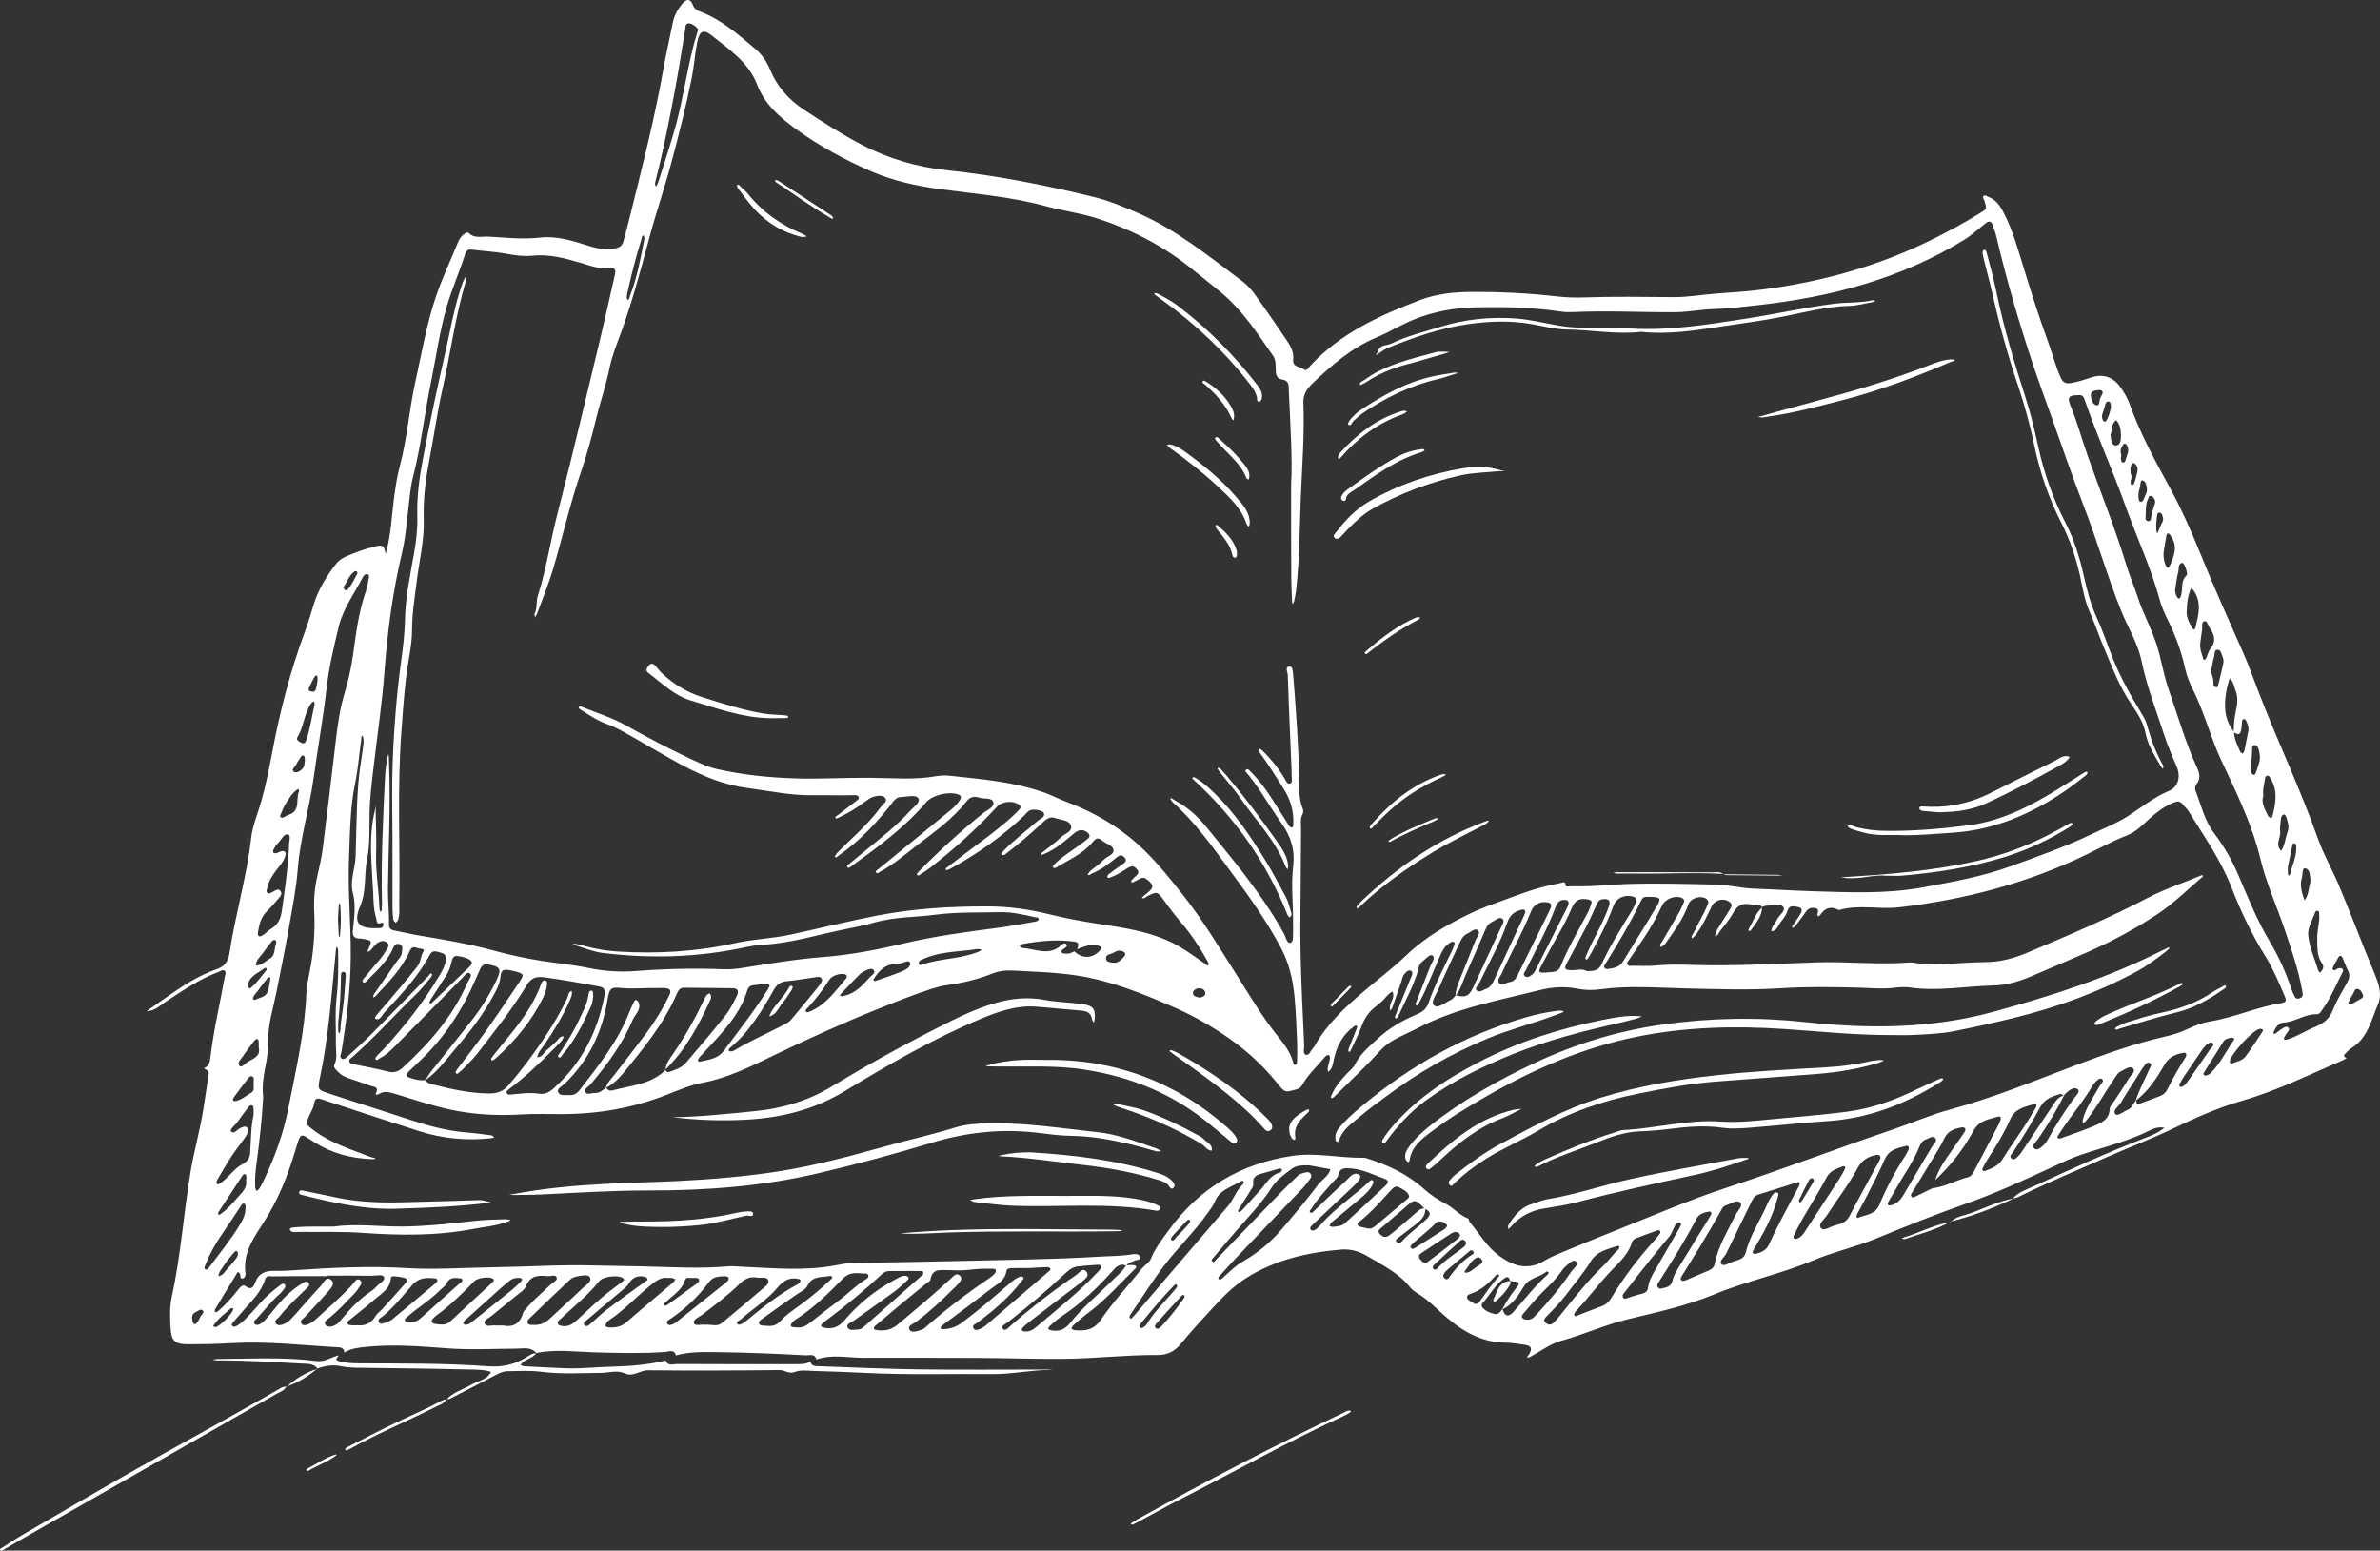 <?xml version="1.0" encoding="UTF-8"?>
<svg xmlns="http://www.w3.org/2000/svg" id="Ebene_1" width="498.894" height="325" viewBox="0 0 498.894 325">
  <rect x="0" y="0" width="498.894" height="325" fill="#333333" stroke="none"/>
  <defs>
    <style>.cls-1{fill:#fff;stroke-width:0px;}</style>
  </defs>
  <path class="cls-1" d="m421.856,251.244c1.178-1.31,2.82-1.869,4.34-2.565,7.679-3.505,15.336-7.055,23.226-10.068,1.498-.569,3.002-1.183,4.268-2.223-1.703-.409-3.085.608-4.456,1.216-4.29,1.902-8.84,2.997-13.247,4.517-1.863.641-3.66,1.498-5.451,2.333-6.192,2.88-12.379,5.733-18.847,7.989-6.275,2.189-12.439,4.705-18.598,7.22-4.252,1.742-8.757,2.715-12.987,4.5-6.723,2.836-13.927,4.312-20.655,7.088-5.866,2.422-11.992,3.759-18.095,5.23-4.821,1.161-9.338,3.223-14.109,4.55-2.328.647-4.307,2.189-6.435,3.339-.238.127-.487.243-.752.05.16-.193.359-.365.481-.581.697-1.205.453-1.786-.851-1.963-1.332-.182-2.676-.442-4.014-.453-5.617-.033-9.902-2.897-13.805-6.496-1.327-1.222-2.598-2.466-4.119-3.45-.752-.487-1.587-.956-2.134-1.637-2.366-2.963-5.656-4.6-8.824-6.469-1.786-1.056-3.588-1.637-5.623-1.471-7.066.592-13.866,2.134-19.942,5.965-2.516,1.587-4.644,3.699-6.662,5.877-2.444,2.637-4.871,5.296-7.165,8.061-1.272,1.531-2.82,2.211-4.699,2.2-6.75-.044-13.462.78-20.207.813-5.838.028-11.682-.171-17.52-.205-7.983-.044-15.967-.028-23.95-.022-2.869,0-5.739-.592-8.603-.006-.437.088-.857.232-1.288.354-.337-1.305-1.426-.829-2.223-.868-6.07-.326-12.141-.592-18.228-.658-3.057-.033-6.043-.149-9.006.68-.359-1.377-1.437-.768-2.217-.719-4.926.326-9.858.221-14.778.077-4.102-.122-8.188-.686-12.274.122l.055.044c-1.183-1.393-2.797-.951-4.268-.945-4.744.017-9.493.299-14.236-.055-5.717-.426-11.422-.907-17.166-.321-1.631.166-3.201.315-4.611,1.2-.033-.791-.509-1.067-1.233-1.106-7.447-.415-14.872-1.31-22.358-.874-3.135.182-6.281.243-9.426.232-2.477-.011-3.24-.774-3.389-3.201-.138-2.245-.254-4.528.232-6.728,1.913-8.713,2.493-17.62,3.975-26.399.719-4.263,1.924-8.415,2.598-12.677.365-2.311.73-4.616,1.062-6.933.083-.586.381-1.321-.437-1.637-.708-.271-.243-.354.022-.536.669-.453.78-1.183.862-1.896.669-5.722,2.007-11.328,3.024-16.99.077-.42.37-.934-.028-1.272s-.829.066-1.227.216c-3.997,1.493-7.48,3.876-11.013,6.203-1.272.84-2.433,2.029-4.135,2.051,1.249-.874,2.493-1.747,3.743-2.621,3.466-2.427,6.961-4.804,11.002-6.203,1.614-.558,2.388-1.598,2.648-3.328,1.211-8.088,3.616-15.95,4.539-24.11.287-2.554,1.349-5.026,2.068-7.53.995-3.461,1.692-6.983,2.361-10.521,1.62-8.575,3.782-17.012,6.839-25.211.719-1.935,1.283-3.931,1.907-5.899.962-3.046,2.61-5.706,4.528-8.221.558-.735,1.272-1.266,2.106-1.636,2.062-.901,4.174-1.659,6.375-2.178.879-.205,1.625-.321,1.83.851.044.254.133.503.199.752.061-.254.105-.509.177-.757.956-3.483,1.045-7.093,1.526-10.648.315-2.322.619-4.639,1.227-6.889,1.565-5.833,1.968-11.881,3.278-17.753,1.327-5.96,2.333-11.997,4.296-17.813,1.294-3.842,3.03-7.491,4.556-11.234.271-.658.592-1.327,1.189-1.775.348-.26.802-.724,1.178-.359,1.233,1.183,2.759.652,4.124.73,3.583.205,7.16.619,10.77.205,3.572-.409,6.95.691,10.294,1.753,1.83.581,3.616.896,5.545.492.945-.199,1.432-.603,1.664-1.471.276-1.045.586-2.079.846-3.124,2.731-10.996,5.584-21.965,7.563-33.122.564-3.19,1.31-6.336,1.929-9.509.299-1.554,1.039-2.88,2.023-4.058.885-1.067,1.714-1.034,2.173.227.348.951,1.006,1.222,1.719,1.498,4.368,1.697,7.812,4.738,11.317,7.696,1.404,1.183,2.455,2.632,3.14,4.323,1.471,3.627,3.936,6.391,7.187,8.525,3.909,2.565,7.829,5.086,11.981,7.265,5.667,2.974,11.654,4.71,17.968,5.385,10.388,1.106,20.611,3.113,30.739,5.601,3.301.813,6.463,2.117,9.603,3.511,7.912,3.516,14.529,8.929,21.374,14.021.995.741,1.913,1.67,2.643,2.676,2.372,3.278,4.661,6.618,6.927,9.968.763,1.122,1.41,2.449,1.266,3.782-.199,1.847,1.465,1.504,2.211,2.162.625.547,1.056-.398,1.437-.807,6.319-6.784,14.502-10.493,22.933-13.7,3.45-1.31,7.154-1.697,10.875-1.714,5.938-.022,11.853.26,17.758.94,1.869.216,3.776.293,5.656.227,6.297-.221,12.589-.111,18.886-.066,2.974.022,5.905-.525,8.862-.746,3.218-.243,6.446-.426,9.664-.84,12.589-1.614,24.63-4.97,36.008-10.67,3.301-1.653,6.535-3.406,9.675-5.346,1.471-.907,1.482-.874.901-2.67-.1-.31-.464-.674-.105-.962.315-.249.652.105.968.221,1.531.569,2.388,1.747,3.124,3.157,2.018,3.859,3.135,8.039,4.406,12.152,1.537,4.981,3.113,9.952,4.904,14.85.929,2.532,1.587,5.153,2.676,7.635.509,1.161,1.128,1.415,2.278,1.211,1.426-.249,2.786-.702,4.152-1.155,2.482-.824,4.583-.144,6.131,2.018.84,1.172,1.548,2.433,2.035,3.793,2.189,6.12,5.319,11.776,8.42,17.465,2.355,4.334,4.384,8.873,6.236,13.451,2.797,6.916,5.838,13.728,8.868,20.544,1.316,2.958,2.394,6.015,3.56,9.034,3.914,10.145,8.619,19.975,12.246,30.242,1.194,3.372,2.997,6.513,4.401,9.824,2.598,6.126,4.909,12.368,7.475,18.504.879,2.106,1.697,4.351.752,6.535-1.432,3.312-2.156,7.121-5.645,9.205-.453.271-.796.724-1.194,1.089-.553.498-.199.724.26.934-.265.16-.52.354-.802.47-7.01,3.002-13.844,6.413-21.225,8.52-5.103,1.46-9.952,3.699-14.723,5.971-4.307,2.051-8.757,3.737-13.114,5.65-6.413,2.82-12.882,5.518-19.168,8.619-.304.149-.697.133-1.05.193l.044.066Zm46.363-97.785c.028-1.526.144-3.035.481-4.528.315-1.41.47-2.853-.1-4.235-.354-.851-.37-1.896-1.255-2.488-.221.862-.498,1.708-.652,2.582-.536,3.057-.492,6.021,1.598,8.597.033,1.471.702,2.759,1.249,4.069.088.21.37.343.564.514.127-.21.315-.409.365-.641.282-1.31.503-2.632.796-3.942.193-.851-.083-1.587-.431-2.317-.066-.144-.227-.31-.37-.343-.359-.083-.448.221-.481.481-.083.619-.083,1.255-.205,1.863-.232,1.178-.901.807-1.559.387Zm-242.996,45.938c1.664,1.653,3.97,1.509,5.468-.343.31-.381.188-.597-.254-.768-1.681-.636-3.157.138-4.672.647.321-.708.586-1.421-.558-1.576-3.682-.503-7.325-.149-10.952.52-.232.044-.586.111-.437.498.05.133.26.276.404.287,2.831.21,5.789,1.874,8.398-.702.249-.243.752-.326.962-.006.243.365-.171.597-.448.791-.293.21-.702.404-.603.796.1.387.569.299.901.337.658.072,1.233-.193,1.791-.481Zm73.454,53.954c-.387-.37-.78-.73-1.155-1.111-.719-.724-1.377-.581-2.095.05-1.88,1.648-3.798,3.251-5.683,4.893-.431.376-1.183.757-.487,1.482.525.542,1.183.829,1.913.293.359-.265.719-.536,1.056-.824,1.498-1.272,3.002-2.538,4.473-3.842.614-.542,1.172-1.117,2.079-1.012.072,1.542-.907,2.477-1.979,3.328-1.194.945-2.438,1.836-3.638,2.781-.299.238-.885.52-.326,1.001.265.232.73.16.979-.133,1.581-1.863,3.666-3.168,5.368-4.893.962-.984.481-1.548-.503-2.012Zm16.21,21.086c.907-1.659,1.918-3.245,3.129-4.705.553-.663.514-1.117-.514-1.117-.354,0-.708-.111-1.056-.171l.066.05c-.072-.669-.426-1.056-1.05-.647-2.068,1.36-3.146,3.638-4.799,5.39-.122.133-.1.586.033.746.658.78,1.565,1.183,2.532,1.415.862.21,1.277-.459,1.719-1.028.442,1.509,1.211,1.797,2.256.641,2.394-2.648,4.539-5.518,7.237-7.889.116-.1.133-.315.193-.475-.155-.05-.398-.193-.459-.138-1.426,1.266-3.588,1.2-4.76,3.157-1.1,1.847-2.361,3.815-4.528,4.771Zm117.672-44.732c-.205-.149-.453-.464-.608-.426-1.747.453-3.367,1.056-4.318,2.831-1.692,3.151-3.566,6.203-5.545,9.189-.304.459-1.078,1.078-.393,1.581.547.398,1.122-.31,1.542-.746.365-.387.647-.851.945-1.299,1.99-2.974,3.97-5.954,5.976-8.923.641-.951,1.2-2.023,2.477-2.305-1.559,3.229-3.455,6.247-5.479,9.205-.393.575-1.46,1.31-.652,1.963.581.47,1.46-.37,2.029-.923.376-.365.652-.851.907-1.321,1.554-2.831,3.29-5.54,5.18-8.155.448-.625,1.454-1.57.984-1.996-.813-.746-1.78.094-2.527.724-.199.166-.348.398-.52.603Zm15.209.874c.105.37-.033,1.017.691.763,1.437-.503,2.853-1.061,4.279-1.598.697-.265,1.233-.713,1.57-1.388,1.161-2.328,2.433-4.589,3.837-6.778.127-.194.188-.531.105-.73-.111-.271-.448-.21-.713-.16-1.642.304-2.958.956-3.865,2.538-1.598,2.781-3.356,5.484-5.982,7.458.724-2.322,1.935-4.434,2.88-6.656.16-.376.636-.851.149-1.183-.586-.404-.973.216-1.277.592-.448.553-.791,1.194-1.178,1.802-1.249,1.968-2.538,3.92-3.721,5.927-.459.78-1.813,1.559-1.095,2.377.437.492,1.703-.575,2.593-.951.89-.387,1.139-1.354,1.725-2.012Zm-142.678-21.888c.061-1.089.404-2.112.802-3.113,1.133-2.831,2.3-5.645,3.395-8.486.271-.697,1.2-1.542.492-2.14-.586-.498-1.432.37-2.134.697-.757.348-1.233.973-1.581,1.747-1.515,3.35-3.146,6.645-4.578,10.029-.459,1.084-1.703,2.692-.829,3.345.868.652,2.361-.724,3.566-1.238.37-.155.614-.614.918-.934,1.974.52,2.781.227,3.599-1.509,1.946-4.124,3.853-8.26,5.75-12.406.31-.68,1.045-1.603.426-2.123-.597-.503-1.443.343-2.151.663-.99.448-1.31,1.426-1.703,2.322-1.261,2.864-2.471,5.75-3.754,8.603-.686,1.542-1.078,3.229-2.217,4.545Zm100.561,38.645c.558-1.725,1.437-3.273,2.477-4.749,1.238-1.764,2.466-3.527,3.677-5.308.133-.199.227-.553.138-.741-.077-.16-.459-.287-.674-.249-1.526.271-2.891.652-3.688,2.294-.973,2.012-2.223,3.892-3.378,5.816-1.061,1.769-2.156,3.522-3.218,5.285-.216.354-.641.757-.265,1.167.26.282.674-.011.979-.155,1.133-.531,2.25-1.089,3.372-1.637,2.615-.315,4.909-1.664,7.425-2.311.757-.199,1.095-.857,1.437-1.515,1.537-2.947,3.102-5.883,4.65-8.829.293-.558.575-1.122.791-1.714.144-.393-.061-.791-.503-.658-1.929.586-3.981.741-5.164,2.925-2.106,3.881-4.804,7.359-8.055,10.377Zm-266.227-23.11c.177.37.503.575.862.448,1.272-.453,2.604-.885,3.5-1.929,2.809-3.267,5.606-6.551,8.287-9.924.995-1.249,1.708-2.742,2.422-4.185.332-.674.299-1.493-.813-1.509-3.411-.05-6.822-.066-10.234-.111-.868-.011-1.211.459-1.537,1.2-2.67,6.176-6.861,11.35-11.085,16.486-1.078,1.31-2.261,2.549-3.842,3.295.315-1.078,1.117-1.83,1.769-2.681,2.245-2.925,4.528-5.822,6.728-8.78,1.83-2.455,3.428-5.064,4.771-7.818.531-1.089.31-1.498-.835-1.62-.625-.066-1.261.017-1.885-.006-2.339-.072-4.666.216-7.01.006-2.35-.216-2.753-.199-3.168,2.383-1.1,6.839-3.959,12.843-9.028,17.697-.542.52-1.692.995-1.294,1.791.404.813,1.609.492,2.477.547.901.055,1.542-.459,2.051-1.117,3.953-5.125,8.028-10.178,10.383-16.326.287-.752.652-1.471,1.001-2.195.072-.144.326-.354.365-.326.21.133.459.304.547.52.614,1.57-.713,2.482-1.233,3.693-2.145,5.026-5.324,9.354-8.824,13.49-.437.514-1.454.962-1.106,1.648.332.647,1.321.166,2.018.182.99.022,1.67-.569,2.344-1.172.276.569.768.785,1.338.63,3.842-1.034,8.005-1.244,11.096-4.24l-.066-.077Zm-50.189,2.123c.265.708.951.791,1.531.945,3.831,1.001,7.679,1.841,11.682,1.891,1.692.022,3.008-.42,4.064-1.637,1.233-1.421,2.433-2.88,3.566-4.379,3.312-4.384,6.408-8.907,8.796-13.877.271-.569.205-1.327.945-1.625.216.757-.127,1.421-.409,2.068-1.437,3.317-3.35,6.352-5.374,9.332-.542.796-1.266,1.509-1.404,2.532,1.117-.028,1.41-1.128,2.14-1.659.581-.42,1.039-1.001,1.609-1.432.586-.442.84-1.349,1.786-1.31-.155.851-.835,1.332-1.36,1.918-.299.337-.641.63-.956.951-2.891,2.963-5.927,5.772-9.233,8.276-.287.216-.592.509-.354.874.111.166.492.227.741.205,1.968-.182,3.942-.503,5.916-.193,1.294.205,2.173-.26,3.124-1.106,5.871-5.247,9.222-11.842,10.676-19.5.216-1.144-.061-1.675-1.211-1.88-3.804-.691-7.602-1.393-11.433-1.902-1.747-.232-2.759.138-3.71,1.725-3.013,5.02-6.712,9.565-10.267,14.203-.868,1.139-1.941,2.123-2.925,3.173-.243.26-.503.525-.796.724-.254.171-.509.658-.868.205-.077-.1.122-.487.271-.686,1.996-2.659,4.064-5.269,5.988-7.978,2.449-3.444,4.81-6.95,7.16-10.466.979-1.465.862-1.648-.874-2.123-.26-.072-.525-.133-.785-.188-1.802-.376-2.211-.232-2.394,1.476-.155,1.415-.791,2.549-1.432,3.732-2.151,3.981-4.882,7.558-7.812,10.969-2.04,2.377-3.865,4.981-6.485,6.817.393-.597.735-1.227,1.178-1.786,2.836-3.588,5.717-7.138,8.536-10.737,2.051-2.621,3.776-5.462,5.219-8.453,1.128-2.333.746-2.875-1.736-3.29-.879-.149-1.36.177-1.686.923-.398.901-.813,1.797-1.205,2.704-2.632,6.076-6.231,11.5-10.98,16.133-.962.94-1.963,1.841-2.914,2.792-.475.47-.514.923.249,1.161,1.122.343,2.234.713,3.428.475Zm280.192-36.191c-.686-.824-1.659-.47-2.51-.614-1.587-.271-2.715.171-3.544,1.692-.768,1.41-1.841,2.659-2.831,3.942-.282.37-.398,1.001-1.073.951.193-.481.321-1.001.586-1.437.835-1.388,1.73-2.737,2.582-4.113.287-.464.569-.973.022-1.437-1.244-1.056-3.24-.597-3.925.918-.89,1.968-1.852,3.898-3.102,5.672-.254.359-.608.647-.912.962-.354-.498.127-.84.293-1.183.658-1.377,1.415-2.709,2.106-4.069.326-.641.608-1.299.896-1.963.155-.359.1-.724-.193-.979-1.111-.979-3.406-.359-3.914,1.084-1.061,3.013-2.974,5.529-4.755,8.116-.238.343-.912.829-.962.785-.464-.431.017-.796.221-1.144,1.167-2.029,2.377-4.03,3.538-6.059.398-.697.713-1.443,1.028-2.184.166-.387-.022-.708-.381-.879-1.415-.669-3.544.138-4.235,1.636-1.056,2.289-2.267,4.495-3.671,6.59-1.05,1.57-2.112,3.129-3.173,4.688-.199.287-.558.553-.42.923.199.553.746.365,1.155.365,1.62.011,3.251.094,4.854-.055,2.25-.21,4.489-.232,6.739-.149,8.995.326,17.979-.21,26.958-.509,6.48-.216,12.937.547,19.406.028.619-.05,1.249.116,1.874.182,1.791.194,3.588.271,5.39.166,2.875-.166,5.75-.404,8.625-.42,3.129-.017,6.032-.791,8.879-1.99,8.536-3.599,17.056-7.226,25.283-11.511,3.494-1.819,7.281-3.074,10.936-4.589.155-.066.42-.188.475-.133.293.304-.094.431-.238.558-3.008,2.565-5.822,5.368-9.139,7.569-4.661,3.091-9.57,5.728-14.679,7.983-3.699,1.636-7.447,3.168-11.157,4.799-2.737,1.205-5.518,2.129-8.558,2.2-5.827.133-11.627,1.266-17.487.431-1.056-.149-2.167-.094-3.229.039-2.521.321-5.014.061-7.53-.011-5.473-.149-10.969-.227-16.426.122-6.662.426-13.307.188-19.958.033-5.932-.138-11.853-.63-17.775.182-1.609.221-3.245.21-4.843-.116-2.621-.536-5.269-.359-7.768.265-8.774,2.2-17.758,3.787-25.885,8.088-2.615,1.382-5.54,2.283-7.596,4.539-1.272,1.399-2.582,2.753-3.925,4.08-1.924,1.896-3.848,3.787-5.783,5.667-.16.16-.547.348-.619.287-.232-.205-.017-.464.083-.702.708-1.692,1.88-3.052,3.113-4.373.614-.652,1.399-1.233,1.78-2.007,1.111-2.245,2.963-3.704,4.749-5.368,2.477-2.311,5.28-3.892,8.321-5.164,1.161-.487,1.941-1.189,2.355-2.394,1.255-3.666,3.063-7.088,4.744-10.571.193-.404.381-.818.525-1.244.105-.315.337-.774-.077-.934-.243-.094-.68.149-.951.343-.901.658-1.432,1.592-1.858,2.598-1.056,2.482-2.095,4.97-3.179,7.436-.398.901-.874,1.769-1.338,2.643-.077.149-.321.365-.387.337-.304-.138-.205-.431-.116-.663.984-2.51,2.001-5.003,2.958-7.524.293-.768,1.205-1.802.453-2.311-.52-.348-1.46.802-2.162,1.343-.697.536-.724,1.432-.956,2.184-.995,3.196-2.61,6.109-3.997,9.128-.105.232-.453.603-.498.575-.415-.243-.155-.586-.039-.874,1.017-2.499,2.062-4.981,3.063-7.486.221-.547.746-1.338.055-1.681-.509-.254-1.144.42-1.498.934-.238.348-.287.829-.431,1.244-.641,1.863-1.283,3.726-1.941,5.584-.083.227-.282.415-.431.619-.028-.26-.088-.525-.072-.78.077-1.089,1.155-2.012.531-3.218-1.028.464-1.504,1.52-2.355,2.173-.354.271-.674.597-1.034.868-1.393,1.056-2.388,2.366-3.002,4.047-.647,1.769-1.515,3.455-2.317,5.164-.061.133-.133.569-.47.287-.088-.072-.072-.354-.011-.503.553-1.421,1.128-2.836,1.692-4.257.1-.249.216-.531-.122-.658-.122-.044-.337.1-.481.205-2.361,1.753-3.61,4.135-4.196,6.988-.177.874-.304,1.913-1.183,2.527-.304-.934.238-1.753.354-2.632.044-.354.094-.763-.276-.912-.16-.066-.531.138-.68.321-1.526,1.885-3.372,3.5-4.622,5.612-.304.509-.509.995-1.277,1.216-2.527.735-2.51.824-4.235-1.332-3.24-4.041-7.104-7.414-11.389-10.25-3.356-2.223-6.889-4.163-10.632-5.777-6.457-2.786-12.937-5.401-19.931-6.457-4.539-.686-9.139-.813-13.717-1.045-1.332-.066-2.704.133-3.975.641-3.113,1.238-6.336,1.996-9.653,2.444-1.15.155-2.283.498-3.395.857-3.842,1.261-7.591,2.775-11.345,4.285-7.348,2.952-14.535,6.247-21.667,9.675-4.705,2.261-9.371,4.611-14.557,5.589-2.676.503-5.153,1.576-7.663,2.56-7.038,2.77-14.341,4.03-21.882,4.047-2.869.006-5.75-.1-8.614.072-5.059.299-10.084.033-15.005-1.05-3.853-.851-7.624-2.117-11.406-3.267-1.155-.348-2.228-.691-3.361.011-.182.111-.907.376-.647-.177.652-1.382-.464-1.277-1.111-1.515-1.603-.592-3.229-1.122-4.843-1.675-.962-.332-1.753-.907-2.416-1.67-.287-.332-.586-.658-.326-1.183.636-1.283.271-2.659.282-3.992.039-3.417-.227-6.85.171-10.25.354-3.052.332-6.098.304-9.155,0-.271-.017-.542-.066-.807-.028-.16-.133-.304-.205-.453-.061.166-.149.326-.182.492-.044.265-.05.536-.077.807-.862,8.763-1.46,17.553-3.29,26.195-.514,2.427-.459,2.521,1.847,3.284,5.634,1.869,11.301,3.621,16.929,5.484,3.936,1.305,7.912,2.388,12.069,2.709,1.703.133,3.395.365,5.086.592.221.028.415.282.619.431-.238.061-.464.16-.708.182-5.075.525-10.073.088-14.933-1.46-6.767-2.151-13.512-4.379-20.251-6.612-.968-.321-1.681-.592-1.891.846-.111.774-.553,1.509-.89,2.245-.934,2.057-.912,2.012.99,3.428,3.599,2.681,7.845,3.947,11.942,5.545.276.111.658-.022.829.337-.265.017-.536.055-.802.05-4.307-.16-8.348-1.227-12.014-3.544-2.925-1.852-2.775-2.35-3.914,1.487-1.62,5.462-3.688,10.681-6.811,15.475-2.057,3.157-4.268,6.308-3.71,10.433.055.42-.077,1.023-.547,1.133-.752.171-.409-.581-.575-.901-.475-.896-.724-.05-.857.166-1.471,2.366-2.903,4.755-4.34,7.137-.144.238-.238.575.077.68.166.055.475-.171.658-.337,1.41-1.261,2.698-2.637,3.859-4.135.442-.569,1.128-1.46,1.692-1.023,1.338,1.039,1.769.1,2.101-.78.735-1.952,2.189-2.427,4.069-2.383,1.343.033,2.698-.033,4.041-.127,7.884-.542,15.768-.934,23.679-.453,5.932.359,11.865-.088,17.797-.166,7.154-.094,14.297-.586,21.457-.387,3.411.094,6.828.116,10.234.193,5.932.144,11.853.525,17.786-.006.979-.088,1.974.039,2.963.083,6.546.276,13.103.945,19.627-.304,1.233-.238,2.46-.475,3.737-.498,7.641-.111,15.276-.227,22.916-.415,9.509-.238,19.024-.31,28.528-.89,2.41-.149,4.827-.111,7.22-.536.498-.088,1.266.017,1.404.558.199.785-.647.592-1.078.791-.636.293-1.371.426-1.808,1.061-1.393-.603-2.184.326-2.963,1.2-3.173,3.549-6.612,6.795-10.598,9.437-.89.592-1.681,1.332-2.488,2.04-.464.409-.365.73.26.874,1.675.376,2.974-.21,4.014-1.52,2.626-3.312,5.91-5.976,8.873-8.951.995-1.001,2.162-1.869,2.853-3.146.448-.028.901-.083,1.343-.061.254.011.597.061.741.232.188.227-.083.448-.265.625-3.201,3.146-6.176,6.535-9.813,9.222-1.084.802-2.084,1.714-3.102,2.598-.182.16-.249.448-.37.674.227.105.453.287.686.31,2.2.188,3.992.011,5.518-2.211,2.587-3.765,5.728-7.154,8.597-10.726.614-.763,1.554-1.205,1.946-2.195.84-2.112,2.267-3.881,3.577-5.7,6.43-8.945,15.226-14.12,26.04-15.712,4.987-.735,10.023.503,15.055.409.171-.006.354.066.525.122,4.417,1.382,8.525,3.29,12.014,6.452,1.36,1.233,2.914,2.234,4.605,3.113,1.565.818,2.809,2.377,4.605,3.041.171.061.155.52.321.719,2.007,2.416,3.61,5.208,6.181,7.093,2.903,2.129,5.988,3.146,9.448,1.061,1.377-.829,2.903-1.432,4.395-2.057,3.483-1.454,6.977-2.88,10.488-4.268,7.773-3.074,15.447-6.424,23.397-9.028,11.704-3.837,23.204-8.238,34.858-12.196,4.003-1.36,7.9-3.074,11.964-4.174,9.056-2.455,17.697-6.032,26.438-9.332,6.065-2.289,12.152-4.467,18.477-5.921,1.675-.387,3.306-.868,4.849-1.614,1.548-.752,3.168-1.343,4.849-1.62,5.075-.84,9.797-3.035,14.878-3.826,1.155-.177.912-.796.597-1.531-1.216-2.803-2.377-5.645-3.997-8.243-2.864-4.594-5.175-9.465-7.137-14.496-2.239-5.75-5.772-10.759-8.995-15.945-.326-.525-.829-.945-1.227-1.432-.614-.763-1.155-.68-2.068-.293-1.78.757-3.251,1.841-4.672,3.107-1.537,1.371-2.952,2.925-4.937,3.699-2.936,1.144-5.7,2.659-8.525,4.03-12.439,6.032-25.57,9.443-39.253,11.035-4.207.492-8.459-.641-12.611.581-.061.017-.155-.077-.232-.116-1.581-.774-2.753-.249-3.671,1.139-.088.133-.359.31-.426.271-.287-.171-.166-.453-.094-.713.282-.99-.409-1.023-1.067-1.045-.702-.022-1.133.387-1.515.945-.658.962-1.377,1.885-2.09,2.809-.149.194-.558.448-.603.409-.265-.249.044-.431.166-.625.487-.757,1.012-1.487,1.471-2.261.459-.768.415-1.327-.663-1.498-.94-.149-1.703-.348-2.079.934-.243.829-.862,1.57-1.404,2.283-.547.724-.774,1.808-1.935,1.929-.039-.973.757-1.554,1.1-2.344.42-.973,1.902-1.929,1.432-2.687-.691-1.111-2.283-.337-3.489-.354-.343-.006-.686.171-1.028.26l.094.077Zm-98.775-88.862c.293-4.804-.166-11.992-.481-19.184-.05-1.139.21-2.355-1.537-2.598-1.073-.149-1.227-1.183-1.222-2.129,0-.995.006-2.018-.586-2.864-3.295-4.716-6.441-9.559-10.941-13.28-1.941-1.603-3.931-3.151-5.883-4.744-5.855-4.771-12.417-8.21-19.571-10.582-3.682-1.222-7.541-1.697-11.262-2.715-7.325-2.001-14.872-2.56-22.341-3.588-4.926-.68-9.769-1.753-14.303-3.737-5.518-2.416-10.82-5.291-15.724-8.851-3.411-2.477-6.557-5.258-8.066-9.216-1.836-4.804-5.849-7.408-9.531-10.361-1.769-1.421-2.587-.945-3.046,1.327-.509,2.549-.663,5.169-1.178,7.69-1.211,5.971-2.709,11.892-4.29,17.786-1.393,5.197-3.168,10.294-4.556,15.497-1.83,6.856-3.654,13.7-6.104,20.368-.835,2.272-1.764,4.55-2.234,6.905-.763,3.787-2.051,7.419-2.947,11.162-.862,3.605-1.841,7.154-3.052,10.681-2.294,6.695-3.853,13.645-5.871,20.439-.94,3.179-2.234,6.253-3.372,9.371-.088.243-.271.459-.404.686-.033-.254-.182-.569-.083-.757.619-1.167.276-2.504.658-3.688,1.797-5.573,2.61-11.378,4.075-17.034,3.234-12.533,6.181-25.144,9.216-37.733,1.012-4.196,1.918-8.415,2.886-12.622.205-.879.033-1.46-1.001-1.332-2.228.271-4.252-.525-6.319-1.139-3.284-.979-6.568-1.819-10.068-1.46-1.78.182-3.566-.072-5.357-.409-2.377-.442-4.821-.547-7.226-.862-.785-.105-1.189.177-1.41.874-1.194,3.771-2.814,7.381-3.909,11.196-1.487,5.202-2.211,10.554-3.29,15.834-1.343,6.601-2.084,13.319-3.771,19.859-.315,1.216-.475,2.46-.636,3.715-.525,4.091-.735,8.243-1.692,12.263-1.913,8.072-2.997,16.265-3.616,24.52-.503,6.728-1.498,13.396-2.283,20.086-.376,3.218-.791,6.43-.857,9.664-.066,3.323.133,6.668-.542,9.946-.652,3.185-.05,6.424-1.437,9.675-1.515,3.544-.232,4.71,3.527,4.572.514-.017,1.227.155,1.321-.564.155-1.155-.663-.26-1.001-.404-.487-.216-.359-.752-.487-1.15-.558-1.736-.542-3.566-.625-5.346-.265-5.722-1.039-11.466.354-17.161.083-.343.105-.708.16-1.062.006.343.006.686.011,1.023.039,3.057.194,6.12.094,9.178-.122,3.798.592,7.53.691,11.301.006.26.127.514.194.768.415-.16.26-.536.299-.829.044-.354.05-.719.039-1.078-.199-8.912.232-17.808.663-26.703.061-1.266.271-2.499.498-3.737.05-.26.116-.52.177-.78.039.232.094.464.111.697.028.448.022.901.039,1.349.337,8.818-.133,17.631-.232,26.444-.028,2.433.293,4.849.21,7.276-.028.752.337,1.133,1.084,1.272,1.769.332,3.516.768,5.285,1.062,5.23.868,10.449,1.747,15.574,3.151,3.372.923,6.817,1.664,10.272,2.195,3.196.487,6.424.785,9.592,1.454,3.284.691,6.59.901,9.929.647,6.104-.464,12.213-.619,18.333-.376,1.355.055,2.676-.066,4.019-.276,5.595-.885,11.184-1.847,16.829-2.278,5.667-.437,11.223-1.482,16.73-2.797,6.568-1.57,13.236-2.449,19.914-3.328,2.67-.354,5.324-.857,7.983-1.316.238-.039.603-.227.641-.404.111-.525-.415-.437-.691-.498-2.455-.542-4.882-1.133-7.442-1.073-4.489.111-8.984-.055-13.462.531-4.268.558-8.619.442-12.821,1.631-1.985.564-4.014.99-6.037,1.393-5.722,1.128-11.312,2.919-17.189,3.262-1.321.077-2.659.276-3.992.564-9.841,2.123-19.77,2.388-29.75,1.167-1.985-.243-3.809-1.028-5.695-1.592-.177-.055-.475.083-.481-.254,0-.017.337-.094.503-.055.702.144,1.399.304,2.09.492,2.167.592,4.362.962,6.612,1.106,8.304.52,16.547.072,24.669-1.742,3.876-.868,7.851-.962,11.721-1.802,6.059-1.316,12.08-2.809,18.162-3.992,7.602-1.476,15.309-1.924,23.06-1.918,4.357.006,8.58.575,12.788,1.614,3.312.818,6.668,1.449,10.046,1.974,6.12.951,12.301,1.747,17.786,5.053,1.703,1.028,3.273,2.211,4.915,3.317.249.171.503.619.868.254.077-.077-.116-.475-.238-.697-1.631-2.908-3.444-5.683-5.628-8.221-1.227-1.432-2.361-2.947-3.472-4.473-1.443-1.985-1.41-1.99-3.566-.951-.337.16-.63.686-1.128.304.337-.293.658-.603,1.012-.879,1.57-1.205,1.57-1.747.088-2.93-.492-.393-.94-.464-1.471-.177-.475.254-.94.525-1.426.757-.122.055-.31-.017-.464-.028.055-.16.077-.354.182-.47.299-.332.636-.63.956-.934.354-.337.592-.691.21-1.155-.348-.42-.735-.89-1.332-.713-.503.149-.968.459-1.41.757-.896.614-1.847,1.111-2.858,1.498-.254.1-.569.254-.708-.033-.066-.138.144-.509.326-.647.929-.708,1.885-1.377,2.842-2.046.553-.387,1.067-.763.381-1.471-.536-.553-.929-.503-1.565.011-1.603,1.294-3.234,2.593-5.18,3.378-.293.116-.542.514-.94.243.21-.276.376-.603.636-.818.89-.757,1.907-1.388,2.692-2.239.702-.757,2.228-1.106,2.095-2.112-.127-.984-1.62-1.272-2.422-1.985-.796-.708-1.283-.464-1.941.343-2.046,2.493-5.031,3.721-7.701,5.363-.127.077-.376.083-.492.011-.354-.232-.066-.453.088-.619,1.111-1.194,2.46-2.095,3.787-3.024,1.1-.774,2.211-1.542,3.256-2.394.663-.536.448-1.05-.232-1.487-1.012-.652-1.791-.359-2.654.365-1.924,1.614-3.82,3.295-6.198,4.268-.16.066-.42.216-.475.166-.31-.293.061-.459.21-.581,1.249-1.028,2.604-1.946,3.754-3.074.78-.768,2.499-1.194,2.106-2.438-.381-1.216-2.101-1.15-3.262-1.581-1.366-.509-2.195.492-3.035,1.266-2.383,2.195-4.827,4.318-7.419,6.264-.276.205-.636.448-.912.05-.055-.083.227-.453.404-.641,2.267-2.322,4.86-4.274,7.303-6.402.503-.437,1.465-.63,1.277-1.526-.144-.68-2.499-1.045-3.179-.525-.426.326-.752.774-1.144,1.144-4.677,4.406-9.913,8.033-15.547,11.102-.205.111-.641.21-.697.127-.177-.254.122-.442.299-.575,1.498-1.155,3.002-2.294,4.511-3.433,3.157-2.388,6.397-4.666,9.299-7.375.459-.431.929-.857,1.332-1.332.232-.276.304-.63-.072-.923-1.222-.956-3.594-.774-4.65.376-4.274,4.644-8.945,8.851-13.916,12.727-.636.498-1.321.934-2.007,1.366-.271.171-.575.569-.901.133-.05-.072.238-.448.42-.636,4.296-4.362,8.813-8.481,13.595-12.307.813-.647,2.322-1.155,2.018-2.228-.282-1.006-1.88-.608-2.869-.923-1.001-.321-1.946-.26-2.67.68-3.013,3.898-7.055,6.64-10.886,9.62-2.339,1.819-4.6,3.759-7.237,5.169-.299.16-.674.558-.918.205-.21-.304.271-.547.52-.757.481-.404.984-.785,1.471-1.183,4.395-3.583,8.796-7.149,13.169-10.753.896-.741,1.802-1.498,2.427-2.516.254-.415.359-.84-.216-1.089-1.841-.802-5.529-.006-6.9,1.614-4.473,5.263-9.996,9.294-15.547,13.296-.265.194-.63.608-.901.299-.287-.326.199-.575.431-.768,1.238-1.045,2.493-2.062,3.748-3.091,3.057-2.516,6.209-4.926,8.857-7.889.752-.84,2.339-1.852,1.802-2.704-.558-.885-2.339-.299-3.583-.287-1.155.006-1.659.956-2.267,1.725-3.135,3.97-6.612,7.596-10.781,10.51-.254.177-.487.564-.912.31.177-.282.31-.603.536-.835,3.102-3.129,6.491-5.976,9.111-9.559.448-.614,1.52-1.233.962-1.957-.514-.669-1.703-.481-2.554-.21-.663.21-1.255.68-1.83,1.106-1.67,1.233-3.428,2.317-5.302,3.201-.227.111-.674.271-.691.238-.238-.453.227-.558.453-.741,1.277-.995,2.576-1.957,3.853-2.952.26-.205.647-.431.492-.846-.149-.393-.575-.393-.923-.381-2.869.1-5.75-.028-8.603.017-4.733.083-9.288-.918-13.91-1.531-8.271-1.095-15.082-5.656-22.104-9.625-2.422-1.371-4.738-2.869-7.381-3.826-1.952-.702-3.666-1.896-5.418-2.997-.188-.122-.47-.304-.227-.586.066-.077.337-.039.487.022,3.074,1.255,6.303,2.239,9.183,3.848,5.026,2.803,10.106,5.473,15.348,7.845,1.233.558,2.471,1.05,3.798,1.355,5.545,1.266,11.184,1.819,16.84,1.979,5.114.144,10.245-.188,15.364-.138,4.583.039,9.161.481,13.728-.326.962-.171,1.985-.205,2.963-.1,6.701.724,13.44,1.266,19.853,3.555,1.52.542,2.958,1.316,4.473,1.88,6.225,2.328,11.815,5.661,16.575,10.344,2.891,2.842,5.396,5.982,7.912,9.161,4.318,5.457,7.84,11.389,11.549,17.227,2.648,4.169,5.164,8.448,8.271,12.307,1.36,1.692,2.698,3.372,3.284,5.518.066.249.133.636.437.597.426-.061.398-.509.404-.829.028-1.167.066-2.339.022-3.505-.122-3.323-.249-6.645-.558-9.963-.343-3.627-1.144-7.049-2.869-10.283-3.013-5.661-6.745-10.847-10.532-15.983-3.737-5.064-7.364-10.234-12.108-14.457-.238-.216-.381-.542-.564-.818.404-.122.625.221.918.37,2.598,1.349,4.738,3.245,6.579,5.501,4.268,5.225,8.575,10.422,12.379,16.005,1.421,2.084,2.748,4.218,3.97,6.424.404.73.592,2.134,1.388,1.957.691-.155.498-1.57.553-2.449.028-.448-.017-.901-.011-1.349.061-4.13-.47-8.249.033-12.395.393-3.223-.475-6.093-2.444-8.846-2.449-3.433-4.473-7.171-7.187-10.433-.188-.227-.663-.569-.171-.868.326-.194.619.221.857.453,2.317,2.3,4.086,5.014,5.794,7.768.708,1.144,1.432,2.283,2.167,3.417.193.293.442.641.835.503.133-.05.16-.481.171-.746.122-2.692-.636-5.125-2.073-7.403-1.587-2.51-3.151-5.026-4.909-7.419-.193-.265-.498-.597-.066-.868.094-.055.442.243.636.415.265.238.492.52.746.78,1.393,1.415,2.565,3.002,3.643,4.672.365.564.674,1.648,1.382,1.393.586-.216.238-1.31.276-2.012.028-.536-.017-1.078-.039-1.62-.182-4.406-.376-8.807-.553-13.213-.077-1.974-.111-3.947-.21-5.921-.033-.652-.652-1.648.293-1.764.818-.105.73,1.023.829,1.708.039.265.055.536.077.807.547,7.171,1.089,14.347,1.189,21.545.028,1.885-.033,3.787.691,5.589.171.431.26.862.028,1.294-.553,1.017-.31,2.112-.321,3.179-.033,2.969-.05,5.938-.061,8.901-.028,5.75-.155,11.505-.039,17.249.133,6.38.481,12.76.757,19.135.028.68-.337,1.714.315,1.952.741.271,1.006-.824,1.493-1.316.188-.188.343-.42.47-.658,2.527-4.467,6.209-7.873,10.051-11.157,3.008-2.571,6.203-4.954,9.045-7.674,4.058-3.892,8.785-6.574,13.755-8.94,1.941-.923,3.981-1.648,6.004-2.388,3.621-1.327,7.215-2.759,11.019-3.516.702-.138,1.41-.276,2.101-.464.78-.21.249.934.984.862.979-.1,1.979-.022,2.963-.033,3.146-.039,6.281-.393,9.41-.487,6.286-.194,12.589-.022,18.88.122,2.598.061,5.147.757,7.773.846,4.036.144,8.083.415,12.108.536,7.795.232,15.591.63,23.397-.818,6.109-1.133,12.163-2.195,18.046-4.312,5.838-2.101,11.688-4.152,17.288-6.839,2.51-1.205,5.142-2.223,7.475-3.71,2.875-1.83,5.501-4.014,8.708-5.346,1.952-.807,2.477-3.03,1.648-4.976-.951-2.234-1.918-4.467-2.67-6.767-1.664-5.125-3.643-10.151-4.733-15.464-.768-3.732-2.836-6.983-4.252-10.482-2.897-7.176-4.998-14.634-7.806-21.844-2.51-6.446-4.716-13.009-7.055-19.522-1.095-3.046-2.223-6.082-3.256-9.144-3.129-9.294-5.894-18.687-8.127-28.24-.16-.697-.475-1.36-.68-2.046-.293-.984-.796-1.056-1.554-.453-1.482,1.172-2.886,2.471-4.484,3.455-6.463,3.986-13.39,6.977-20.638,9.2-7.408,2.272-15.016,3.638-22.712,4.5-3.035.343-6.076.702-9.122.796-2.709.077-5.363.641-8.061.658-7.182.033-14.363-.359-21.545-.022-.807.039-1.625.011-2.422-.111-5.894-.879-11.826-1.023-17.769-.89-4.517.1-8.912.862-13.147,2.598-2.676,1.1-5.12,2.632-7.773,3.732-5.18,2.156-9.294,5.75-13.291,9.52-1.133,1.073-2.068,2.344-2.007,3.981.26,6.662-.254,13.302-.536,19.947-.276,6.557-.227,13.131-1.012,19.665-.083.708-.227,1.415-.381,2.112-.055.254-.216.487-.326.724-.044-.299-.116-.597-.127-.896-.061-1.526-.149-3.057-.155-4.583-.044-5.816-.033-11.665-.033-19.909Zm165.014-18.471c-1.968-.011-2.388.426-1.67,2.162,1.449,3.5,2.416,7.154,3.677,10.703,2.731,7.707,5.8,15.292,8.171,23.126.625,2.062,1.52,4.041,2.178,6.093,1.288,4.03,3.478,7.707,4.534,11.826.691,2.698,1.211,5.429,2.134,8.072,1.863,5.346,3.439,10.792,5.788,15.961.52,1.139.94,2.372-.039,3.56-.37.448-.381,1.001-.171,1.531,1.167,3.002,1.863,6.187,3.887,8.835,2.079,2.72,3.759,5.689,5.108,8.851,1.974,4.627,3.853,9.305,6.435,13.645,1.847,3.107,3.372,6.347,4.5,9.78.221.68.525,1.332.84,1.974.177.359.531.442.918.326.37-.105.702-.326.73-.697.028-.437-.083-.885-.171-1.321-.813-4.252-2.223-8.332-3.605-12.423-1.664-4.937-3.853-9.692-5.075-14.778-1.504-6.242-4.152-12.047-6.861-17.819-.918-1.952-1.869-3.87-2.648-5.894-1.52-3.936-2.748-7.989-4.644-11.787-.68-1.36-1.277-2.809-1.603-4.279-.724-3.267-1.791-6.391-3.229-9.404-.774-1.62-1.614-3.251-2.079-4.97-1.869-6.872-4.898-13.313-7.287-19.992-2.665-7.442-5.96-14.645-8.503-22.131-.249-.741-.575-1.045-1.316-.951ZM55.168,229.925c-.249,4.721-.78,9.448-1.426,14.159-.221,1.614-.337,3.218-.238,4.838.017.243.177.475.271.708.199-.16.459-.287.586-.492.332-.531.619-1.095.89-1.659,2.322-4.876,4.158-9.874,5.202-15.237,1.565-8.028,3.466-15.978,3.776-24.193.044-1.249.304-2.493.558-3.726.918-4.423,1.299-8.885,1.078-13.401-.116-2.433.1-4.843.641-7.231.437-1.929.89-3.865,1.139-5.816.968-7.574,1.869-15.16,2.759-22.745.387-3.306.846-6.579,1.808-9.791.796-2.659,1.426-5.401,1.802-8.155.608-4.456,1.178-8.907,2.648-13.186.287-.846.431-1.742.619-2.621.077-.348.182-.824-.171-.979-.475-.205-.846.171-1.056.581-1.786,3.422-4.152,6.623-5.059,10.394-1.006,4.18-2.018,8.387-2.51,12.683-.741,6.424-1.88,12.799-2.775,19.201-.879,6.297-2.786,12.417-3.284,18.814-.337,4.285-1.2,8.531-1.941,12.771-.757,4.323-1.653,8.625-2.504,12.937-.68,3.433-1.786,6.795-1.78,10.333,0,1.813-.182,3.599-.553,5.352-.448,2.134-.724,4.252-.481,6.463Zm21.037-74.189c0-.409.017-.592-.006-.768-.033-.26-.1-.52-.155-.774-.404.16-.282.542-.326.835-.415,3.019-.652,6.076-1.266,9.056-1.073,5.23-1.084,10.532-1.294,15.818-.265,6.822.398,13.634.365,20.462-.033,6.778-.862,13.424-1.941,20.069-.083.514-.509,1.155.061,1.465.487.265.995-.276,1.382-.625,1.598-1.449,3.212-2.886,4.727-4.417,4.053-4.086,8.055-8.216,12.091-12.318.194-.199.282-.757.73-.365.066.055-.111.492-.265.68-.984,1.167-1.907,2.405-3.002,3.455-4.55,4.351-8.724,9.084-13.451,13.252-.31.271-.84.498-.586,1.056.16.348.569.376.923.448,2.361.492,4.738.907,7.071,1.515,1.294.337,2.217.061,3.168-.813,5.628-5.147,10.565-10.803,13.606-17.902.26-.614,1.078-1.421.431-1.869-.575-.398-1.172.581-1.648,1.067-4.622,4.661-9.233,9.338-13.833,14.026-1.012,1.034-2.029,2.04-3.339,2.692-.287.144-.597.608-.879.299-.254-.276.138-.641.348-.89.348-.409.78-.746,1.144-1.144,4.528-4.898,8.641-10.117,12.036-15.873.503-.857.945-1.73,1.15-2.72.199-.968-.127-1.598-1.106-1.791-.813-.166-1.603-.724-2.272.514-2.46,4.55-5.988,8.287-9.487,12.03-.536.575-.934,1.841-1.918,1.294-.326-.182.713-1.249,1.216-1.841,2.565-3.013,5.186-5.971,7.607-9.106.768-.995.663-2.167,1.294-3.157.337-.531-.52-.542-.879-.597-.702-.105-1.46-.746-1.996.492-1.598,3.699-4.412,6.513-7.104,9.404-.166.177-.321.409-.63.304.088-.232.138-.498.276-.697,1.482-2.145,3.002-4.263,4.462-6.419.542-.796,1.366-1.454,1.377-2.549.006-.597.271-1.277-.658-1.476-.708-.149-.973.293-1.194.807-1.095,2.549-3.035,4.434-4.965,6.319-.404.393-.929,1.283-1.388.862-.393-.359.448-1.012.802-1.482,1.355-1.791,3.035-3.328,4.146-5.308.243-.426.713-.918.149-1.432-.525-.481-1.155-.47-1.758-.166-.746.376-1.172,1.095-1.714,1.692-.149.16-.547.359-.575.326-.21-.249.033-.442.138-.674.724-1.636.719-1.642-.984-1.974-.265-.05-.536-.105-.802-.105-1.128.017-1.653-.492-1.531-1.642.276-2.598.68-5.302.039-7.784-.702-2.72.409-5.081.542-7.607.017-.359.011-.719.028-1.078.254-6.457.088-12.943,1.161-19.356.21-1.25.343-2.499.481-3.522Zm-7.541,111.629v.105h-1.885c-3.234.006-6.463-.011-9.697.044-.525.011-1.238-.254-1.526.674-.813,2.659-2.831,4.506-4.578,6.529-.647.746-1.299,1.487-1.941,2.234-.227.265-.614.614-.393.896.337.431.857.138,1.216-.088.525-.332,1.028-.724,1.465-1.167,1.006-1.028,2.001-2.068,2.93-3.162,1.355-1.587,2.925-2.919,4.589-4.146.282-.21.674-.409.918.017.094.166.022.525-.105.708-.31.437-.652.868-1.05,1.222-1.764,1.554-3.196,3.406-4.777,5.125-.282.304-.829.652-.503,1.067.393.492,1.028.227,1.465-.066.437-.293.813-.702,1.161-1.106.763-.885,1.482-1.802,2.239-2.698,1.46-1.725,3.079-3.278,5.009-4.473.437-.271.995-.735,1.443-.232.498.564-.155.951-.498,1.299-1.902,1.913-3.931,3.699-5.595,5.833-.343.442-1.244.807-.686,1.476.393.475,1.189.282,1.775.006.829-.393,1.449-1.067,2.046-1.73,1.863-2.073,3.671-4.196,5.567-6.231.586-.625,1.128-2.134,2.189-1.216.918.791-.155,1.824-.763,2.527-1.526,1.764-3.168,3.433-4.727,5.169-.376.42-1.238.818-.746,1.476.393.525,1.183.238,1.753-.055.398-.205.78-.459,1.106-.763,2.659-2.416,5.396-4.749,7.818-7.414.448-.492.874-1.465,1.592-.923.741.564-.127,1.294-.442,1.863-.299.536-.768.99-1.205,1.437-1.509,1.542-2.969,3.129-4.644,4.506-.481.393-1.498.89-.929,1.592.503.619,1.537.348,2.245-.1.442-.276.796-.719,1.133-1.133,1.775-2.167,3.704-4.158,6.032-5.744.442-.304.885-.641,1.227-1.045.569-.674,1.869-1.266,1.631-1.941-.271-.763-1.581-.332-2.433-.343-3.14-.055-6.286-.028-9.426-.028Zm205.202-23.115c-1.095-.017-2.178.055-3.091.735-1.581,1.178-3.201,2.305-4.29,4.036-1.493,2.361-3.339,4.451-5.202,6.524-2.344,2.604-4.589,5.302-6.867,7.967-.21.243-.619.586-.293.89.354.332.586-.171.796-.387,4.489-4.655,8.962-9.332,13.462-13.988,1.183-1.227,2.438-2.388,3.649-3.588.481-.475,1.095-.564,1.708-.713.398-.094.719-.05.951.249.238.31.227.713.011,1.012-.531.724-1.067,1.454-1.686,2.101-4.522,4.755-9.061,9.482-13.589,14.231-1.178,1.238-2.333,2.493-3.466,3.776-.254.287-.868.663-.431,1.039.293.254.763-.287,1.084-.575,1.211-1.067,2.317-2.234,3.748-3.057,3.129-1.797,5.877-4.003,8.26-6.8,2.626-3.079,5.241-6.153,7.668-9.382.84-1.111,2.211-1.797,2.593-3.262-1.493-.271-2.991-.547-4.484-.813-.166-.017-.354.005-.531.005Zm-74.383,21.971c.138,0-.133-.011-.398,0-1.642.061-3.638-.614-4.053,2.007-.044.271-.509.481-.785.708-1.946,1.592-3.903,3.173-5.838,4.777-1.659,1.377-3.301,2.775-4.943,4.174-.199.171-.381.409-.238.669.066.122.304.177.475.205,1.67.271,3.124-.006,4.506-1.167,3.782-3.179,7.585-6.336,11.207-9.703.487-.453,1.122-1.211,1.819-.498.68.697-.072,1.31-.509,1.841-.343.415-.768.757-1.144,1.139-2.328,2.383-4.804,4.589-7.453,6.618-.614.47-2.062.874-1.426,1.791.453.663,1.841.177,2.764-.199.238-.1.442-.304.641-.481,4.196-3.677,8.619-7.06,13.247-10.178.37-.249.724-.542,1.039-.857.177-.177.37-.448.37-.674,0-.509-.481-.487-.802-.481-1.255.006-2.521-.017-3.765.122-1.437.166-2.864.315-4.716.188Zm133.119-62.678c1.426.006,2.477-.055,3.107-1.421,1.797-3.92,4.113-7.558,6.358-11.234.37-.608.663-1.272.912-1.935.182-.487-.05-.846-.564-1.001-1.863-.558-3.621.238-4.279,2.073-1.183,3.306-2.809,6.402-4.456,9.487-.254.475-.525.94-.818,1.388-.077.122-.271.171-.415.254-.044-.166-.166-.37-.111-.498.459-1.067.918-2.14,1.443-3.173,1.255-2.482,2.598-4.92,3.489-7.563.393-1.167-.061-1.603-1.299-1.454-.735.088-1.034.509-1.305,1.144-.708,1.642-1.465,3.273-2.283,4.865-1.272,2.471-2.626,4.898-3.925,7.353-.625,1.178-.492,1.415.724,1.509,1.211.088,2.466-.426,3.422.205Zm35.267,59.267c1.41-.26,2.427-.807,3.013-2.117.879-1.963,1.863-3.881,2.853-5.794,1.073-2.073,2.206-4.113,3.301-6.17.122-.227.265-.542.193-.746-.105-.315-.459-.188-.702-.111-2.654.835-5.296,1.692-7.956,2.505-.896.271-1.178.973-1.537,1.719-1.708,3.56-3.483,7.088-5.197,10.648-.365.757-1.554,1.537-.984,2.2.492.569,1.637-.26,2.46-.536,1.067-.354,2.294-.481,2.648-1.935.874-3.621,3.046-6.679,4.473-10.062.243-.575.547-1.139.907-1.648.293-.415.674-1.05,1.233-.791.415.193.094.84-.011,1.249-.829,3.251-2.344,6.198-4.014,9.078-.359.619-.774,1.216-1.078,1.863-.166.376.011.68.398.647Zm-195.521-57.338c-.138-.746-.652-.752-1.056-.697-2.134.276-4.257.691-6.397.885-1.332.122-2.106.741-2.72,1.852-1.686,3.068-3.538,6.026-5.766,8.757-1.034,1.272-2.2,2.35-3.433,3.395-.127.105-.276.348-.232.459.111.276.404.276.663.221.171-.039.354-.088.503-.177,3.538-2.145,7.359-3.748,10.991-5.706.387-.21.752-.514,1.034-.857,1.957-2.344,3.898-4.699,5.822-7.071.271-.337.431-.768.592-1.061Zm43.361,60.301c-.763,0-2.112-.011-3.461.006-.536.006-1.205.011-1.294.674-.254,1.88-1.813,2.598-3.063,3.56-3.063,2.355-6.181,4.65-9.272,6.966-.431.321-.874.636-1.277.984-.122.105-.149.315-.221.475.166.055.332.16.492.155,1.471-.033,2.77-.442,3.997-1.349,3.406-2.516,6.59-5.28,9.797-8.033.686-.592,1.36-1.183,2.195-1.542.227-.1.597-.166.763-.05.475.337-.017.619-.188.846-2.56,3.417-5.811,6.109-9.172,8.686-.431.332-1.41.558-.912,1.305.365.553,1.167.199,1.73-.094.315-.166.614-.381.885-.614,4.373-3.743,8.735-7.491,13.103-11.24.199-.166.509-.354.365-.625-.088-.171-.426-.31-.647-.304-1.084.022-2.156.099-3.82.193Zm132.323-7.348c.05-.719-.404-.603-.697-.503-1.443.498-2.875,1.028-4.307,1.57-.426.16-.807.437-.945.896-.846,2.814-3.124,4.594-4.976,6.612-2.311,2.521-4.351,5.263-6.701,7.74-.227.238-.514.713-.42.907.21.442.63.088.934-.028,1.598-.603,3.179-1.249,4.788-1.83.896-.321,1.52-.862,2.012-1.681,2.698-4.478,5.86-8.614,9.388-12.467.359-.393.647-.851.923-1.216Zm-158.319,7.961v.011c-1.078,0-2.156.006-3.229,0-.658-.006-1.161.238-1.664.702-3.544,3.301-7.281,6.375-11.146,9.294-.431.326-.89.619-1.272.995-.415.409-.365.741.287.879,1.736.365,3.091-.077,4.285-1.487,2.985-3.527,6.529-6.391,10.621-8.569.713-.381,1.388-.857,2.239-.818.221.011.464.199.63.365.055.055-.044.365-.155.47-.923.846-1.813,1.747-2.82,2.482-2.82,2.068-5.7,4.058-8.531,6.109-.531.387-1.631.663-1.288,1.41.343.746,1.437.47,2.223.426.768-.05,1.261-.636,1.797-1.106,3.765-3.323,7.524-6.651,11.29-9.974.26-.232.652-.415.569-.829-.094-.47-.547-.348-.868-.354-.995-.017-1.985-.006-2.969-.006Zm89.57-9.238c1.028-.105,1.974-.149,2.67-.78,2.847-2.604,5.661-5.241,8.486-7.867.592-.547.719-1.084-.144-1.404-2.35-.862-4.622-1.996-7.176-2.206-1.216-.1-2.317-.144-2.632,1.493-.105.536-.752.973-1.161,1.443-1.52,1.769-3.151,3.45-4.395,5.446-.166.271-.63.597-.221.89.293.21.597-.221.835-.442,2.211-2.095,4.373-4.246,6.645-6.275.724-.647,1.393-1.852,2.665-1.294.691.304.166,1.277-1.415,2.742-2.759,2.565-5.495,5.153-8.227,7.746-.293.282-.807.652-.448,1.084.321.387.874.111,1.2-.155.481-.393.879-.885,1.299-1.349,2.974-3.273,6.701-5.683,9.896-8.702.171-.166.498-.304.68.028.072.133.066.365,0,.509-.592,1.366-1.686,2.3-2.792,3.223-2.001,1.664-4.014,3.317-6.004,4.992-.182.155-.254.437-.376.663.243.088.486.171.614.216Zm-18.565-9.222c.055-.265-.238-.547-.487-.393-1.996,1.249-4.567,1.769-5.567,4.301-.37.934-1.006,1.686-1.576,2.493-2.643,3.754-5.96,6.95-8.774,10.571-2.659,3.417-4.904,7.088-7.359,10.632-.133.188-.249.597-.16.686.404.404.564-.138.796-.31.216-.155.37-.393.542-.597,6.419-7.513,12.815-15.055,19.278-22.529,1.244-1.437,1.725-3.367,3.196-4.622.061-.044.072-.149.111-.232Zm171.134-9.294c2.206-.807,4.506-1.565,6.739-2.488,1.697-.702,3.538-1.343,3.649-3.732.022-.547.597-1.084.934-1.609,1.017-1.587,2.09-3.14,3.052-4.76.409-.691,1.62-1.432.84-2.178-.547-.525-1.664.265-2.455.658-.752.37-1.111,1.139-1.57,1.802-1.985,2.88-3.638,5.988-5.86,8.708-.144.177-.376.282-.564.42-.017-.26-.1-.536-.033-.774.708-2.648,2.3-4.849,3.627-7.182.238-.42.956-.901.409-1.343-.404-.326-.984.21-1.349.592-.31.321-.586.686-.807,1.073-1.36,2.333-3.019,4.456-4.616,6.623-.851,1.155-1.653,2.35-2.438,3.549-.243.348-.171.669.442.641Zm-79.082,29.833c.171-.028.359-.022.52-.094,1.653-.697,3.301-1.415,4.959-2.112.619-.26,1.039-.663,1.178-1.349.735-3.776,2.792-6.977,4.44-10.366.398-.824,1.62-1.836.868-2.516-.713-.647-1.974.31-2.974.619-.663.205-.862.835-1.178,1.393-1.327,2.344-2.687,4.672-4.08,6.983-1.299,2.156-2.659,4.274-3.964,6.424-.199.343-.514.824.232,1.017Zm41.415-25.753c-.011-.498-.315-.73-.763-.658-1.786.282-3.179,1.155-4.041,2.781-1.858,3.489-4.323,6.585-6.441,9.907-.536.846-1.907,1.813-1.244,2.637.603.746,1.941-.287,2.952-.542,1.216-.304,2.355-.641,3.035-1.946,1.985-3.809,4.075-7.563,6.12-11.345.166-.31.293-.641.381-.835Zm-69.064-52.589c.122-.592-.088-.829-.481-.94-1.554-.42-3.085.271-3.699,1.819-1.758,4.434-4.158,8.564-6.093,12.915-.31.697-1.144,1.509-.592,2.145s1.487-.138,2.261-.232c.929-.111,1.316-.846,1.681-1.581,2.151-4.351,4.301-8.697,6.446-13.048.199-.393.359-.813.475-1.078ZM146.336,6.252c.006-.376-1.261-1.41-1.963-1.366-.785.05-.647.73-.73,1.216-.658,3.898-1.244,7.812-1.963,11.699-1.238,6.717-2.549,13.424-4.246,20.047-.105.42-.271.862.105,1.244.155-.315.354-.614.453-.94,1.266-4.025,2.632-8.011,3.732-12.091,1.52-5.634,2.283-11.428,3.798-17.061.243-.862.514-1.719.813-2.748Zm1.609,271.413c1.128-.105,2.361.475,3.378-.365,2.825-2.328,5.628-4.683,8.404-7.071.586-.509,1.587-1.161,1.332-1.863-.332-.907-1.548-.426-2.372-.592-1.454-.293-2.626.304-3.632,1.294-2.433,2.394-5.153,4.428-7.856,6.491-.686.52-2.001.995-1.73,1.786.238.68,1.614.16,2.477.321Zm176.121-73.819c1.078-.221,2.466.227,3.107-1.382,1.537-3.848,3.649-7.414,5.601-11.057.337-.63.581-1.31.807-1.99.182-.553-.149-.802-.669-.896-1.874-.337-2.753.111-3.516,1.952-.73,1.747-1.62,3.406-2.543,5.053-1.277,2.272-2.538,4.556-3.748,6.861-.735,1.415-.636,1.526.962,1.46Zm-218.576,73.968c1.642.37,3.455-.039,4.135-2.593.088-.326.387-.603.614-.879,1.542-1.88,3.433-3.4,5.164-5.092.492-.481,1.554-.851,1.266-1.548-.265-.647-1.294-.144-1.974-.227-1.957-.238-3.616-.055-4.478,2.167-.293.752-1.216,1.288-1.902,1.858-1.725,1.432-3.494,2.803-5.208,4.252-.586.498-1.775.89-1.509,1.67.26.768,1.432.304,2.2.387.354.039.713.006,1.692.006Zm55.834-71.132c-.055-.431-.276-.558-.569-.525-.979.111-1.963.221-2.941.359-.713.1-1.039.586-1.238,1.249-1.189,3.881-3.671,6.95-6.319,9.902-1.2,1.338-2.449,2.626-3.66,3.959-.166.182-.232.47-.343.708.16.061.343.205.487.177,1.824-.415,3.732-.597,4.998-2.294,3.113-4.174,6.341-8.265,9.117-12.683.182-.304.343-.619.47-.851Zm69.495,59.112c.072-.603-.31-.73-.647-.713-1.343.072-2.681.193-4.019.321-1.017.1-1.83.542-2.593,1.261-3.92,3.693-8.05,7.149-12.29,10.471-.47.37-1.598.763-1.039,1.41.498.575,1.238-.343,1.753-.796,4.323-3.793,8.868-7.292,13.623-10.527.641-.437,1.404-1.708,2.195-.586.619.879-.509,1.542-1.15,2.134-.199.182-.442.31-.658.47-3.422,2.61-6.85,5.219-10.267,7.845-.492.381-.99.78-1.393,1.249-.343.387-.05.674.365.73,1.073.144,1.907-.393,2.67-1.045,4.373-3.721,8.89-7.276,12.821-11.489.232-.249.453-.525.63-.735Zm115.278-77.816c-1.659-.044-1.692-.061-2.311,1.222-2.079,4.29-4.511,8.381-7.021,12.428-.238.387-.669.879-.448,1.2.332.475.984.21,1.509.133,1.017-.149,1.847-.547,2.422-1.493,2.328-3.842,4.749-7.63,7.032-11.494.99-1.675.757-1.946-1.183-1.996Zm132.644,29.617c.072.47.398.365.757.26,2.062-.619,3.842-1.858,5.822-2.643,1.758-.702,2.991-1.703,3.721-3.555.785-1.99,1.924-3.842,2.969-5.722.47-.846.68-1.62.166-2.521-.31-.542-.481-1.161-.746-1.73-.221-.481-.437-1.299-.741-1.338-.503-.066-.686.68-.951,1.122-.138.232-.299.453-.409.691-.149.321-.459.78-.348.968.354.592.73-.05,1.095-.138.37-.088.708-.182.984.133.199.227.088.464-.039.713-1.321,2.543-2.388,5.225-4.075,7.563-.343.481-.608,1.194-1.332,1.178-2.455-.061-4.462,1.581-6.872,1.742-1.084.072-1.675.951-2.106,1.88-.061.138-.017.321-.022.487.144-.022.321,0,.431-.077.293-.205.531-.503.84-.669.597-.31,1.266-1.133,1.858-.492.365.398-.437,1.045-.713,1.581-.083.166-.166.326-.288.569Zm-78.612,23.226c.022-.509-.21-.741-.464-.669-1.797.481-3.666.741-4.578,2.825-1.144,2.626-2.488,5.169-3.776,7.735-.647,1.283-1.371,2.516-2.04,3.787-.166.31-.171.907.271.73,1.598-.641,3.555-.663,4.395-2.681,1.515-3.654,3.384-7.126,5.534-10.449.293-.448.492-.951.658-1.277ZM60.581,177.674c0-.088.011-.182,0-.271-.116-.862.52-2.267-.177-2.482-.912-.276-1.426,1.122-2.129,1.78-.381.359-.663.851-.912,1.321-.265.503-.133.879.52.807.254-.028.498-.199.746-.293.431-.16.934-.321,1.2.144.133.238-.017.68-.127,1.001-.354,1.045-1.122,1.83-1.769,2.687-.874,1.155-1.659,2.355-1.941,3.809-.066.343-.238.757.116.995.321.216.669-.044.984-.188.083-.039.155-.094.232-.133.464-.249.973-.691,1.432-.133.531.652-.022,1.183-.415,1.642-.752.89-1.515,1.78-2.35,2.593-1.167,1.133-1.609,2.56-1.858,4.091-.072.431-.243.973.232,1.2.21.1.663-.177.94-.37.514-.359.94-.857,1.471-1.172,1.421-.846,2.046-2.029,2.289-3.688.647-4.434,1.255-8.868,1.515-13.341Zm106.587,100.55c.951.066,1.742-.282,2.477-.862,2.046-1.609,4.086-3.218,6.181-4.766,1.946-1.443,3.616-3.234,5.711-4.489.299-.182.608-.431.453-.857-.05-.133-.243-.31-.37-.31-1.703.006-3.334-.586-4.937,1.05-3.068,3.124-6.198,6.242-9.946,8.614-.227.144-.453.31-.619.509-.16.193-.337.448-.337.68-.006.31.321.354.581.376.271.028.542.039.807.055Zm157.384-.614c.586.055.896-.127,1.144-.387.487-.525.962-1.061,1.41-1.62,2.869-3.555,5.683-7.154,9.001-10.322,1.095-1.045,1.941-2.344,3.107-3.345.166-.144.193-.453.287-.686-.166-.039-.354-.16-.487-.111-2.079.73-4.263,1.078-5.612,3.301-1.482,2.438-3.389,4.622-5.108,6.916-1.238,1.653-2.692,3.118-4.141,4.589-.299.304-.669.691-.287,1.15.205.254.542.409.686.514Zm-213.075.077c1.83.149,2.869-.448,3.831-1.36,2.283-2.162,4.655-4.235,6.911-6.424.647-.625,1.974-1.321,1.404-2.234-.415-.658-1.852-.293-2.814-.105-.503.1-1.039.376-1.415.73-2.753,2.582-5.473,5.197-8.182,7.823-.359.348-.907.802-.52,1.338.194.276.807.243.785.232Zm304.391-32.221c.088-.017.182-.017.265-.05,1.437-.525,2.797-1.084,3.677-2.516,1.31-2.134,2.797-4.169,4.169-6.264.934-1.421,1.824-2.875,2.692-4.34.199-.337.431-1.106-.299-.885-1.924.581-3.992.929-4.992,3.185-1.305,2.952-2.997,5.711-4.766,8.42-.393.597-.719,1.238-1.039,1.88-.127.249-.022.492.293.569Zm-96.127-54.242c-.033-.553-.332-.647-.73-.558-1.509.326-2.516,1.133-3.052,2.676-1.531,4.406-3.848,8.464-5.855,12.661-.254.525-1.061,1.122-.547,1.614.536.509,1.316-.138,1.963-.359.918-.321,1.343-1.133,1.725-1.957,2.035-4.384,4.075-8.763,6.109-13.147.149-.332.276-.663.387-.929Zm-201.641,86.728c1.233.088,2.09-.558,2.891-1.299,2.438-2.245,4.793-4.578,7.48-6.529.652-.475,1.294-.962,1.929-1.454.26-.199.669-.426.199-.774-.973-.724-4.18-.398-5.009.647-2.355,2.974-5.33,5.291-8.055,7.873-.304.287-.796.575-.581,1.061.199.453.768.37,1.144.475Zm21.921-10.101c-1.073-.144-1.957.232-2.886.934-3.284,2.477-5.993,5.634-9.437,7.906-.221.144-.426.343-.569.564-.138.21-.177.475-.26.719.243.083.487.221.741.238,1.377.111,2.604-.116,3.721-1.095,3.229-2.825,6.524-5.562,9.791-8.343.188-.16.299-.415.448-.625-.227-.1-.442-.243-.68-.287-.271-.05-.547-.011-.868-.011Zm-86.866-34.123c0-.697.028-.973-.006-1.238-.039-.326.022-.78-.426-.835-.199-.022-.498.193-.647.381-.763.995-1.515,2.001-2.228,3.035-.503.724-1.786,1.67-1.415,2.079.652.719,1.377-.608,2.184-.802.171-.039.326-.16.498-.193.581-.111.851.232.846.735-.006.752-.453,1.343-.874,1.924-.896,1.233-1.836,2.433-2.665,3.71-1.023,1.576-1.963,3.207-2.908,4.832-.116.199-.171.564-.061.73.171.265.481.072.686-.066.365-.254.724-.525,1.056-.829,1.194-1.078,2.228-2.466,3.61-3.179,1.178-.608,1.57-1.355,1.636-2.438.177-2.759.16-5.545.713-7.845Zm38.938,43.864c.829.088,1.598.017,2.261-.597,2.958-2.748,5.932-5.479,8.885-8.232.227-.21.52-.569-.017-.818-.868-.409-3.14-.1-3.798.581-2.499,2.576-5.048,5.092-7.967,7.204-.287.21-.547.47-.768.746-.387.481-.205.824.343.973.343.094.708.1,1.062.144Zm68.771.304c1.045.1,1.963-.155,2.681-.956,1.332-1.487,3.019-2.543,4.6-3.715,2.095-1.554,4.08-3.223,5.965-5.026.177-.171.442-.337.31-.614-.05-.105-.332-.177-.487-.144-1.675.332-3.632-.1-4.633,1.985-.426.879-1.443,1.294-2.261,1.852-2.444,1.67-4.838,3.411-7.243,5.131-.359.26-.846.597-.68,1.039.16.426.763.37,1.205.409.182.017.359.028.542.039Zm191.557-21.346c-.166-.138-.304-.337-.409-.321-.249.033-.603.105-.702.276-.531.923-.802,1.974-1.509,2.82-1.437,1.714-2.858,3.444-4.257,5.191-1.62,2.029-3.223,4.075-4.81,6.126-.304.393-.857.835-.464,1.366.299.404.829.05,1.238-.066.862-.243,1.703-.564,2.576-.752.796-.171,1.283-.525,1.393-1.377.216-1.648,1.128-3.002,1.929-4.401,1.52-2.637,3.057-5.269,4.572-7.906.188-.31.304-.647.442-.956Zm-277.445,21.224c1.266.149,2.792-.26,3.787-1.979.304-.525.874-.89,1.294-1.349,1.62-1.78,3.251-3.555,4.832-5.368.702-.807.547-1.117-.569-1.349-.525-.111-1.056-.188-1.592-.221-.321-.017-.752-.088-.796.442-.194,2.25-2.057,3.218-3.494,4.478-1.675,1.476-3.45,2.836-5.18,4.246-.276.227-.569.509-.359.857.1.166.47.193.73.232.26.044.536.011,1.349.011Zm283.753-23.281c.044-.459-.171-.608-.459-.558-1.084.182-2.134.498-2.681,1.548-2.317,4.456-5.003,8.686-7.679,12.926-.265.42-.768.934-.37,1.426.381.475,1.001.16,1.509.033.73-.177,1.31-.531,1.504-1.349.398-1.697,1.471-3.057,2.339-4.506,1.753-2.914,3.56-5.8,5.346-8.691.177-.304.359-.614.492-.829Zm-72.304,2.919c.807.243,1.355-.028,1.852-.442,2.189-1.836,4.373-3.671,6.557-5.518.265-.227.647-.475.509-.862-.332-.912-1.227-1.233-1.974-1.697-.68-.426-1.189-.077-1.642.404-2.189,2.344-4.257,4.81-6.817,6.789-.608.47-.393.907.348,1.061.431.094.863.193,1.167.265Zm90.029,2.272c1.078-.249,1.592-1.1,2.134-1.935,2.3-3.527,4.616-7.049,6.911-10.582.437-.674.84-1.377,1.2-2.095.177-.359.1-.785-.426-.597-1.327.481-2.632.874-3.411,2.35-1.548,2.93-3.339,5.728-4.992,8.597-.669,1.161-1.277,2.366-1.863,3.572-.16.326-.061.702.448.691Zm-47.629-70.352c-.033-.614-.409-.686-.757-.713-1.084-.094-1.631.542-1.974,1.471-1.703,4.561-4.075,8.807-6.209,13.164-.205.42-.802.945-.199,1.388.475.348,1.045-.028,1.465-.354.276-.21.509-.52.669-.835,2.239-4.406,4.467-8.818,6.69-13.236.155-.31.238-.663.315-.885Zm-237.163,79.209c.083-.326-.039-.547-.398-.586-1.791-.188-3.411-.254-4.849,1.382-1.935,2.206-3.776,4.528-6.043,6.435-.442.37-1.321.735-.951,1.382.348.603,1.15.105,1.719-.061.42-.122.835-.354,1.172-.63,2.963-2.444,5.905-4.915,8.851-7.381.199-.16.359-.382.498-.542Zm304.441-15.878c1.377-.193,2.206-1.017,2.88-2.178,1.974-3.411,4.036-6.778,6.026-10.178.326-.564,1.205-1.2.625-1.808-.514-.542-1.327.144-1.985.354-.752.243-1.089.923-1.355,1.587-1.305,3.273-3.444,6.07-5.097,9.144-.426.791-.923,1.537-1.36,2.317-.182.332-.271.68.265.763Zm-76.367,23.917c1.2.188,1.736-.398,2.294-1.006,2.604-2.831,5.12-5.739,7.259-8.934.475-.713,1.808-1.57,1.012-2.289-.569-.514-1.659.669-2.377,1.327-.193.177-.37.393-.514.614-1.089,1.659-2.516,3.002-3.92,4.379-1.465,1.432-2.753,3.046-4.113,4.583-.238.271-.514.625-.293.945.166.249.569.343.652.381Zm-268.273-23.502c-.022-.26.083-.73-.321-.807-.381-.072-.569.37-.763.658-1.144,1.708-2.245,3.45-3.428,5.136-1.548,2.206-2.919,4.506-3.881,7.027-.122.321-.393.746-.011.968.326.188.614-.199.813-.47,2.189-2.941,4.522-5.777,6.43-8.918.647-1.073,1.2-2.206,1.161-3.594Zm100.483,14.413c-1.968.033-2.632.276-3.527,1.471-2.173,2.908-4.76,5.352-7.762,7.386-.387.26-1.155.542-.763,1.128.31.464.99.171,1.476-.088.155-.083.304-.188.448-.304,3.444-2.742,6.889-5.484,10.328-8.238.348-.282.757-.652.525-1.111-.105-.205-.63-.21-.724-.243Zm-66.366,9.631c1.332.133,2.057-.326,2.748-.951,2.643-2.394,5.313-4.76,7.972-7.137.26-.232.708-.393.619-.791-.094-.404-.553-.304-.879-.348-1.034-.133-1.896-.022-2.427,1.106-.249.531-.857.89-1.294,1.338-2.062,2.129-4.639,3.632-6.844,5.584-.31.276-.835.525-.531,1.012.138.205.647.188.636.188Zm13.352-75.273c-.039-.564-.796-1.006-1.996-1.288-1.775-.42-1.996-.287-2.422,1.57-.205.885-.581,1.692-1.056,2.449-1.05,1.659-2.14,3.301-3.196,4.959-.127.205-.287.575-.199.691.221.299.448-.033.597-.177,2.593-2.466,5.18-4.937,7.751-7.419.243-.238.381-.581.52-.785Zm36.799,66.432c.011-.387-.194-.547-.448-.625-1.36-.426-2.598-.017-3.372,1.222-.393.636-.934,1.084-1.476,1.542-2.256,1.913-4.522,3.815-6.789,5.722-.276.232-.564.448-.824.697-.243.232-.625.475-.348.862.254.354.724.254.979.044,1.233-1.034,2.361-2.195,3.632-3.168,2.565-1.957,5.202-3.815,7.812-5.711.287-.216.581-.415.835-.586Zm-38.225,9.382c.791.033,1.288-.503,1.847-.945,2.582-2.068,5.18-4.119,7.751-6.203.763-.619,1.482-1.294,2.167-1.996.343-.354.133-.63-.326-.674-.84-.083-1.592.138-2.245.686-.547.459-1.111.907-1.642,1.382-2.532,2.267-5.064,4.534-7.585,6.817-.188.166-.282.442-.381.68-.017.022.26.16.415.254Zm80.033-73.122c-.116-.111-.221-.271-.359-.315-.962-.315-2.753.199-3.345,1.133-1.343,2.117-2.847,4.097-4.572,5.921-.194.205-.641.503-.199.84.133.105.498-.022.719-.116,3.367-1.41,5.357-4.334,7.607-6.966.105-.122.099-.332.149-.498Zm82.261,49.542c.199-.155.442-.293.619-.487,1.272-1.393,2.51-2.809,3.793-4.191,1.255-1.355,2.09-3.196,4.152-3.654.16-.039.387-.464.332-.63-.094-.276-.442-.227-.702-.149-1.039.293-2.068.619-3.107.89-1.227.321-2.388.575-2.178,2.333.061.52-.464,1.139-.785,1.67-.741,1.227-1.531,2.427-2.289,3.649-.127.205-.227.459.166.57Zm-92.025,14.518c.111-.492-.232-.492-.459-.547-1.813-.426-3.196.453-4.24,1.714-2.261,2.715-5.274,4.528-7.862,6.839-.276.249-.984.376-.669.857.238.365.818.1,1.216-.127.155-.088.304-.188.442-.304,3.516-2.897,7.049-5.766,11.102-7.917.21-.116.343-.376.47-.514Zm138.266-9.62c0-.713-.94-1.006-1.714-.52-2.106,1.327-4.174,2.709-6.247,4.091-.437.287-.94.647-.47,1.277.437.592.951,1.189,1.753.592,2.134-1.592,4.24-3.223,6.341-4.86.182-.144.254-.431.337-.581Zm180.113-66.156c0-.359.017-.984-.017-1.603-.006-.122-.205-.304-.332-.321-.144-.017-.415.083-.453.188-.564,1.642-1.675,3.356-1.509,4.937.265,2.538,1.371,4.987,2.14,7.469.044.144.227.243.343.365.171-.199.37-.381.503-.603.243-.415.254-.857-.039-1.261-1.139-1.559-1.023-3.395-1.061-5.164-.028-1.244.249-2.493.426-4.008Zm-18.167,30.043c.896-.393,2.068-.547,2.737-1.46,1.227-1.664,2.355-3.395,3.5-5.12.26-.387.094-.663-.404-.647-.088,0-.177.022-.265.044-1.487.365-6.043,5.39-6.159,6.806-.033.332.171.475.592.376Zm6.446-56.083c-.509,1.437.337,2.842,1.028,4.274.094.199.393.304.619.42.022.011.227-.238.265-.387.652-2.626,1.2-5.252-.326-7.79-.177-.293-.271-.719-.674-.724-.453-.006-.542.426-.581.768-.133,1.056-.509,2.09-.332,3.439Zm-13.225-31.873c-.111,1.017.26,1.935.542,2.869.061.21.044.553.398.492.133-.022.271-.227.337-.381.299-.647.448-1.404.879-1.935,1.255-1.559.813-2.969-.182-4.384-.348-.492-.492-1.504-1.067-1.371-.763.171-.404,1.167-.514,1.802-.166.956-.265,1.935-.393,2.908Zm-256.187,63.983c-3.599.558-7.055.492-10.311,1.642-.586.205-1.178.42-1.73.702-.199.105-.426.442-.398.641.072.531.492.354.813.249,1.968-.647,4.014-.945,6.054-1.255,1.869-.282,3.71-.658,5.484-1.31.315-.116.592-.343.89-.52-.343-.061-.686-.127-.802-.149Zm253.384-71.06c-.227,1.272.409,2.549,1.128,3.798.083.144.249.238.376.354.1-.133.249-.254.282-.404.619-2.604,1.393-5.225-.31-7.735-.144-.216-.348-.393-.525-.586-.111.216-.249.42-.326.647-.387,1.189-.63,2.41-.625,3.925Zm3.992,97.625c.293-.138.686-.221.923-.459,2.068-2.029,3.295-4.661,4.926-6.999.287-.415-.216-.558-.597-.492-.63.105-1.244.26-1.614.851-1.343,2.123-2.687,4.246-4.019,6.38-.088.138-.149.365-.094.498.039.105.276.138.475.221Zm-285.904-16.608c.171-.055.337-.122.514-.155,2.361-.503,3.831-2.245,5.352-3.903.381-.42,1.244-.835.796-1.46-.387-.542-1.178-.138-1.742.105-.404.177-.824.404-1.133.708-1.332,1.332-2.632,2.704-3.931,4.069-.122.127-.188.299-.282.453.138.061.282.122.426.182Zm-124.898,38.651c.028-.381.039-.564.05-.741.011-.271-.011-.575-.293-.658-.299-.088-.453.199-.603.42-1.631,2.477-3.267,4.948-4.893,7.431-.088.133-.188.376-.127.475.221.381.459.055.636-.072,1.642-1.15,2.836-2.731,4.169-4.185.813-.879,1.211-1.73,1.062-2.67Zm251.764,9.471c-.105-.785-1.769-1.305-2.311-.719-1.531,1.664-3.395,2.947-5.02,4.489-.243.232-.553.542-.182.896.216.21.503.077.73-.061,2.051-1.294,4.108-2.587,6.142-3.909.282-.182.47-.503.641-.697Zm-119.447-51.505c1.487-.531,3.361-1.133,5.18-1.885.796-.326,1.968-.995,1.659-1.797-.287-.752-1.41.122-2.178.155-.265.011-.531.1-.796.105-2.117.017-3.406,1.294-4.478,2.908-.094.144-.205.337-.182.487.028.205.232.254.796.028Zm-117.948-57.863c-.077-.282-.122-.448-.166-.619-.188.138-.431.238-.558.42-1.504,2.117-1.526,4.838-2.858,7.044-.381.63.221.934.713,1.189.625.321.885.138,1.122-.553.851-2.471,1.144-5.059,1.747-7.48Zm397.477-6.695c.359.713.608,1.614.547,2.587-.011.177.276.453.481.542.337.138.442-.21.498-.437.381-1.548.774-3.096,1.095-4.661.083-.404-.006-.901-.171-1.288-.232-.547-.31-1.426-.973-1.471-.846-.055-.63.912-.791,1.415-.315,1.012-.442,2.079-.686,3.312Zm-6.247,86.905c.757-.171,1.128-.796,1.537-1.371,1.537-2.184,3.079-4.362,4.583-6.568.265-.387,1.017-.813.47-1.288-.354-.31-1.001.144-1.393.509-.321.304-.597.663-.846,1.028-1.31,1.907-2.61,3.826-3.898,5.75-.299.442-.558.912-.791,1.388-.127.265 0.0.492.337.553ZM131.552,62.871c.398-.133.37-.525.487-.824,1.52-3.859,2.25-7.917,3.03-11.958.044-.238-.088-.509-.138-.763-.437.094-.37.498-.459.785-1.2,3.771-2.162,7.607-3.002,11.472-.055.26-.094.536-.088.802.005.16.111.326.171.487Zm-72.171,108.489c.321-.171.691-.442,1.111-.575,2.61-.835,1.449-3.328,2.2-4.981.05-.105-.111-.304-.177-.459-1.2.713-1.841,1.918-2.571,3.024-.487.735-.802,1.587-1.144,2.41-.166.398-.017.68.581.581Zm394.138-55.497c-.011,1.084.1,1.963.531,2.775.221.415.509.525.735.028.94-2.068,1.797-4.158.271-6.33-.149-.21-.337-.492-.547-.531-.276-.05-.365.287-.409.531-.21,1.227-.409,2.466-.581,3.527Zm-308.261,151.977c-.553.105-1.432-.293-1.653.437-.663,2.145-2.516,3.179-3.981,4.583-.21.199-.686.365-.359.78.061.077.492-.05.68-.182,1.968-1.404,3.925-2.825,5.877-4.257.354-.26.874-.586.691-1.039-.177-.415-.785-.293-1.255-.321ZM455.935,123.731c.044.232.055.603.188.923.127.31.387.796.575.791.37-.011.464-.492.547-.835.321-1.355-.138-2.886,1.117-4.036.365-.332-.547-2.704-.907-2.621-.99.232-.658,1.272-.851,1.935-.337,1.205-.442,2.471-.669,3.842ZM54.245,219.581c0-.442.011-.708-.006-.973-.022-.332.044-.763-.376-.84-.171-.033-.453.238-.603.431-.807,1.056-1.631,2.106-2.361,3.218-.398.608-1.321,1.36-.658,2.001.442.426,1.161-.542,1.747-.885,1.2-.697,2.704-1.227,2.256-2.952Zm255.009,53.755c.271-.1.608-.111.735-.282,1.36-1.88,2.621-3.826,4.207-5.534.149-.16.072-.376-.149-.42-.133-.028-.354.039-.442.144-1.542,1.764-3.251,3.278-5.551,4.019-.564.182-.785.757-.182,1.233.415.321.907.553,1.382.84ZM53.167,226.934c-.022-.47.166-1.089-.227-1.288-.603-.304-.912.37-1.216.752-.945,1.194-1.858,2.422-2.753,3.654-.232.315-.205.824.271.746,1.366-.221,2.405-1.183,3.549-1.858.636-.376.304-1.332.376-2.007Zm195.178,44.699c-.359-.464-.658-.044-.829.138-1.692,1.819-3.361,3.654-5.009,5.518-.254.287-.702.774-.144,1.122.426.265.824-.155,1.122-.464,1.736-1.797,3.218-3.793,4.672-5.816.088-.138.122-.326.188-.498Zm-1.565-1.985c-.066-.182-.122-.337-.177-.487-.155.066-.354.088-.453.199-1.1,1.172-2.206,2.339-3.262,3.555-1.288,1.482-2.538,3.002-3.782,4.528-.144.177-.271.569-.177.697.271.393.641.138.923-.055.216-.149.415-.354.547-.575,1.642-2.681,3.914-4.854,5.927-7.231.171-.205.31-.431.453-.63Zm232.922-96.232c-.022-.276-.011-.459-.05-.63-.177-.774-.459-2.129-.862-2.068-.824.116-.647,1.261-.774,2.007-.088.52-.116,1.067-.05,1.587.155,1.332-1.155,2.742.227,3.997.807-1.194.824-2.659,1.338-3.953.133-.315.127-.686.171-.94Zm-421.77,24.177c-.083-.293-.144-.603-.182-.597-.232.017-.542.033-.669.182-.68.824-1.338,1.67-1.952,2.543-.586.835-1.504,1.493-1.498,2.665,1.211-.088,2.068-.923,3.008-1.52,1.205-.768.78-2.278,1.294-3.273Zm424.374-12.169c.022,1.117.387,2.195.757,3.273.735-.857.802-1.952,1.045-2.985.1-.431.254-.89.199-1.316-.122-.94-.061-2.283-1.161-2.41-.586-.066-.42,1.343-.658,2.068-.138.42-.122.885-.182,1.371Zm-411.415,28.959c0,.448-.017.89.006,1.338.017.304-.1.669.276.868.061-.249.171-.503.182-.752.061-1.515.315-3.002.525-4.5.315-2.195.426-4.423.581-6.64.028-.393.094-1.006-.553-.99-.437.011-.426.498-.431.829-.044,3.29-.216,6.574-.586,9.847Zm236.428,46.087c-.083-.144-.144-.315-.26-.437-.304-.315-.663-.254-.945,0-1.841,1.675-3.677,3.361-5.495,5.064-.249.232-.475.575-.083.901.249.21.525.094.697-.094,1.57-1.73,3.549-2.963,5.379-4.368.348-.265.719-.547.708-1.067Zm164.638-100.865h.017c-.05.702-.138,1.404-.133,2.106,0,.216.205.503.398.63.26.177.525-.05.597-.287.409-1.338,1.122-2.643.813-4.097-.149-.719-.26-1.874-1.111-1.802-.663.055-.37,1.2-.487,1.863-.083.52-.066,1.056-.094,1.587Zm-29.578-68.495c.182.945.149,2.228,1.117,2.261.973.033,1.117-1.205,1.1-2.09-.022-1.15-.155-2.3-.995-3.212-1.161.746-.675,2.117-1.222,3.041Zm-139.129,177.055c.144-.088.332-.149.42-.276,1.382-1.985,2.974-3.748,5.064-5.02.254-.155.249-.442.022-.674-.232-.238-.475-.155-.691.022-1.565,1.305-3.135,2.61-4.683,3.942-.326.282-.674.636-.807,1.028-.166.498.216.813.675.979Zm-246.617-62.75c0-.011.105-.404-.017-.498-.398-.299-.586.171-.768.387-.564.686-1.111,1.388-1.609,2.123-.437.641-1.139,1.128-1.227,1.968-.006.05.337.232.426.188.973-.52,2.317-.542,2.731-1.847.216-.669.282-1.388.464-2.322Zm179.234-5.534c-.111-.415-.481-.459-.807-.569-.879-.287-1.498.415-2.245.614-.525.138-1.067.381-.968,1.045.1.652.746.691,1.238.791,1.233.238,1.963-.575,2.665-1.388.1-.111.083-.326.116-.492Zm213.931-92.301c.044.547-.37,1.554.52,1.659.719.083.542-.951.719-1.504.188-.592.337-1.194.542-1.78.149-.426.31-.824.061-1.277-.177-.315-.332-.647-.713-.73-.52-.111-.525.365-.658.652-.437.912-.475,1.896-.47,2.98ZM55.826,203.36c.039-.205.094-.31.061-.359-.111-.171-.282-.188-.464-.055-.995.752-2.184,1.261-2.963,2.272-.332.426-.453.979-.404,1.526.022.254.188.581.481.337,1.338-1.073,2.272-2.504,3.29-3.721Zm-5.938,59.383c-.055-.16-.072-.387-.182-.464-.254-.166-.47.006-.63.21-.663.824-1.41,1.598-1.963,2.488-.492.802-1.238,1.493-1.332,2.516,1.128-.205,1.509-1.266,2.211-1.946.509-.487.929-1.067,1.377-1.614.287-.343.509-.724.52-1.189ZM440.797,82.332c-.083-.459-.404-.647-.768-.586-.741.116-1.797.066-1.753,1.117.033.807.332,1.941,1.238,2.09.663.111.492-.973.735-1.498.177-.387.37-.768.547-1.122Zm38.784,99.372c0,.846-.022,1.117.006,1.377.017.166.105.332.16.492.1-.105.271-.194.299-.31.426-1.896,1.355-3.677,1.299-5.678-.011-.326-.055-.768-.431-.84-.299-.061-.376.326-.431.575-.343,1.653-.674,3.301-.901,4.384Zm13.053,28.915c.625-.348,1.321-.713,1.979-1.122.343-.216.901-.381.708-.945-.193-.575-.492-1.183-1.167-1.283-.547-.077-.619.525-.829.874-.359.597-.68,1.222-1.001,1.841-.138.26-.066.475.31.636Zm-44.362-107.228c0,.558-.039.835.011,1.089.05.249.138.641.293.686.381.105.658-.171.791-.536.276-.746.774-1.443.658-2.289-.1-.697-.249-1.57-1.001-1.664-.365-.044-.321.918-.459,1.426-.149.52-.243,1.045-.293,1.288ZM48.887,274.409c0-.039.011-.177,0-.177-.155-.022-.37-.1-.453-.022-1.288,1.084-2.643,2.106-3.621,3.505-.232.332.138.464.393.431.896-.138,3.549-2.831,3.682-3.737ZM444.668,95.385c-.039.321-.122.592-.088.846.033.243.127.597.299.674.437.199.581-.188.702-.52.088-.249.138-.52.238-.763.359-.868.475-1.719-.155-2.516-.077-.094-.376-.155-.431-.1-.658.691-.89,1.498-.564,2.377Zm-133.921,168.895c-.271-.509-.708-.951-1.261-.652-1.122.603-1.642,1.797-2.416,2.748-.122.155-.033.387.177.381,1.045-.05,1.67-.912,2.505-1.377.304-.171.592-.387.851-.625.105-.1.1-.31.144-.475ZM63.925,159.308c-.066-.304-.061-.874-.232-.929-.509-.171-.674.376-.907.708-.254.365-.503.735-.697,1.133-.249.509-1.128,1.144-.514,1.526.619.387,1.548-.188,2.007-.846.276-.398.232-1.017.343-1.592Zm382.738-59.925c.26.453.105.879.006,1.316-.077.354-.111.874.232.945.359.077.492-.448.608-.768.149-.42.238-.857.348-1.288.221-.874.498-1.764-.398-2.444-.111-.083-.42-.111-.475-.039-.547.691-.426,1.498-.321,2.278Zm-374.716,23.723c.188.282.249.487.381.547.127.061.398.05.481-.044.929-.99,1.471-2.217,2.09-3.4.055-.105-.011-.365-.105-.442-.1-.077-.354-.088-.464-.011-1.227.851-1.565,2.3-2.383,3.35Zm370.547-37.65c-.006-.586-.006-1.178-.442-1.294-.52-.138-.686.42-.813.857-.028.088-.05.171-.066.26-.188,1.006-1.028,1.979-.188,3.035.061.077.398.061.453-.017.608-.896.846-1.935,1.056-2.842Zm9.476,24.658c.138.448-.16,1.1.276,1.648.238-.564.475-1.133.713-1.697.205-.487.597-.934.453-1.504-.105-.42-.182-1.006-.652-1.095-.63-.122-.581.503-.641.907-.077.525-.094,1.067-.149,1.742Zm-74.642,141.937c.133-.122.299-.216.387-.359.796-1.288,1.587-2.582,2.361-3.887.205-.337.188-.719-.232-.84-.171-.05-.536.171-.636.359-.702,1.343-1.366,2.709-2.029,4.075-.105.227-.122.481.149.652Zm-336.485,25.526c.68-.343.874-1.061,1.205-1.653.227-.398.912-.84.404-1.294-.393-.348-.973.166-1.415.37-1.062.481-.796,1.41-.575,2.261.033.127.249.205.381.315Zm208.635-21.506c-.033-.122-.033-.216-.077-.271-.254-.315-.487-.066-.641.088-.868.885-1.736,1.78-2.56,2.709-.337.376-.979.984-.663,1.283.475.442.802-.365,1.128-.674.835-.796,1.603-1.659,2.388-2.51.177-.188.293-.431.426-.625Zm-182.91-113.42c-.05-.536.122-.951-.282-1.095-.088-.033-.376.326-.492.547-.343.63-.647,1.283-.973,1.924-.177.348-.243.697.21.846.431.144.973.194,1.144-.332.227-.674.293-1.399.393-1.891Zm184.961,66.454c.509-.111,1.117-.326,1.128-.896.011-.713-.641-1.084-1.277-1.078-.636.006-1.349.393-1.316,1.056.028.686.829.78,1.465.918Zm-180.682-16.404c.055,1.073.105,2.145.16,3.223.011.177.055.348.088.52.061-.1.166-.199.177-.31.182-2.145.265-4.296.044-6.441-.017-.155-.111-.304-.166-.453-.05.171-.127.337-.138.509-.066.984-.116,1.968-.166,2.952Z"></path>
  <path class="cls-1" d="m66.612,286.892c-.896-1.172-2.2-1.034-3.45-1.1-5.838-.31-11.677-.691-17.526-.647-.354,0-.708-.105-1.056-.16.343-.05.68-.138,1.023-.144,6.922-.028,13.855-.464,20.749.431,1.786.232,3.068-.84,4.616-1.178-.094.398-1.012.885.017,1.178,1.471.42,2.991.475,4.522.481,8.945.039,17.891-.039,26.82.614,2.764.205,5.324-.293,7.724-1.719.752-.448,1.476-1.039,2.433-1.039l-.055-.044c-.663,1.056-1.952,1.2-2.831,1.935-.188.16-.315.393-.47.597.238.088.475.249.719.26,2.864.155,5.728.31,8.597.42,3.411.133,6.806-.276,10.206-.348,3.699-.083,7.331-.437,10.925-1.261.437,1.238,1.498.724,2.283.724,8.299.044,16.592.033,24.89.039,1.073,0,2.151.039,3.113-.569.26,1.084,1.155.968,1.946.995,7.01.238,14.021.569,21.031.663,8.907.116,17.813.028,26.72.028.182,0,.359.006.542.017.182.011.37.033.553.044-.182.006-.359.022-.542.022-4.053.011-8.033.912-12.102.874-8.907-.088-17.819.21-26.714-.254-3.594-.188-7.182-.293-10.775-.409-1.343-.044-2.704-.265-4.008.243-1.117.437-2.023-.437-3.124-.426-9.178.1-18.355.138-27.533.044-1.692-.017-3.168,1.443-4.793.686-1.692-.791-3.29-.171-4.932-.149-4.224.055-8.453.299-12.666-.221-2.328-.287-4.672-.155-7.01-.127-1.216.017-2.223.625-3.262,1.178-2.936,1.559-5.899,3.074-8.857,4.589-.227.116-.525.083-.791.122l.05.055c1.415-1.581,3.478-2.079,5.214-3.118,1.404-.84,3.278-.968,4.119-2.676-1.554-.509-3.19-.464-4.777-.503-7.431-.193-14.861-.254-22.292-.359-1.432-.022-2.853-.011-4.274-.315-1.692-.359-3.378-.16-5.003.464l.033.066Z"></path>
  <path class="cls-1" d="m60.033,290.591c-.42.896-1.343,1.133-2.101,1.565-17.625,10.062-35.256,20.108-52.887,30.159-1.482.846-2.947,1.725-4.423,2.576-.138.077-.409.149-.487.083-.359-.326.094-.437.227-.525,1.509-.979,3.008-1.974,4.561-2.875,9.559-5.534,19.068-11.157,28.721-16.525,8.166-4.539,16.343-9.045,24.453-13.672.614-.348,1.194-.829,1.979-.735l-.044-.05Z"></path>
  <path class="cls-1" d="m237.453,319.567c-.155-.044-.315-.083-.47-.127.127-.122.243-.271.393-.365.376-.243.763-.475,1.155-.697,14.22-7.906,28.633-15.442,43.345-22.397.16-.077.31-.205.481-.238.249-.05.663-.144.73-.039.171.271-.182.387-.359.492-.464.276-.94.531-1.426.757-11.45,5.241-22.402,11.45-33.62,17.15-3.046,1.548-6.026,3.218-9.034,4.832-.398.21-.796.42-1.194.63Z"></path>
  <path class="cls-1" d="m93.537,293.295c-.426.896-1.349,1.15-2.117,1.531-6.01,3.002-12.218,5.601-18.106,8.868-.299.166-.735.487-.934.138-.155-.265.365-.487.647-.63,3.594-1.824,7.165-3.71,10.809-5.424,2.759-1.294,5.562-2.493,8.243-3.936.47-.254.934-.547,1.509-.492l-.05-.055Z"></path>
  <path class="cls-1" d="m421.807,251.183c-.044.077-.072.199-.138.227-4.141,1.913-8.381,3.544-12.815,4.633l.05.061c1.277-1.244,3.057-1.377,4.611-1.968,2.748-1.045,5.418-2.35,8.343-2.897l-.05-.055Z"></path>
  <path class="cls-1" d="m408.853,256.043c-2.958,1.719-6.275,2.51-9.46,3.632-.227.077-.514-.028-.774-.044.21-.111.404-.26.625-.326,3.251-.973,6.27-2.648,9.664-3.196l-.055-.066Z"></path>
  <path class="cls-1" d="m64.44,308.283c-.077-.039-.155-.077-.227-.116.077-.122.133-.299.243-.359,1.968-1.012,3.798-2.311,5.943-2.969.033-.011.1.1.155.155-1.791,1.371-3.931,2.101-5.849,3.24-.072.044-.177.033-.265.05Z"></path>
  <path class="cls-1" d="m60.083,290.646c1.93-1.686,4.041-3.046,6.529-3.748l-.05-.055c-1.985,1.587-4.069,2.997-6.529,3.754l.05.05Z"></path>
  <path class="cls-1" d="m82.258,174.462c0-4.677-.133-9.36.033-14.032.254-7.276.796-14.535,1.786-21.755.404-2.941.757-5.871.818-8.846.1-4.688,1.084-9.277,1.902-13.877.459-2.576.757-5.153.68-7.779-.116-3.975.409-7.906,1.139-11.787,1.426-7.585,3.041-15.132,4.766-22.662.945-4.108,1.636-8.271,2.891-12.307.238-.768.475-1.542.757-2.3.149-.409.393-.78.592-1.172.227.448.055.879-.066,1.305-2.145,7.337-3.146,14.922-4.815,22.358-1.062,4.744-1.73,9.542-2.648,14.303-.818,4.235-1.41,8.531-1.266,12.86.149,4.456-.929,8.746-1.476,13.108-.426,3.389-.979,6.75-.979,10.189,0,1.874-.276,3.765-.603,5.623-.923,5.236-1.255,10.527-1.642,15.817-.868,11.859-.238,23.74-.431,35.605-.022,1.255.16,2.527-.271,3.743-.077.216-.321.365-.492.547-.166-.205-.448-.387-.475-.608-.111-.796-.182-1.609-.182-2.41-.017-5.308-.006-10.615-.006-15.923,0,0-.006 0-.011 0Z"></path>
  <path class="cls-1" d="m453.314,161.11c-.16-.227-.343-.431-.47-.663-1.233-2.178-2.615-4.268-3.102-6.817-.464-2.433-1.924-4.462-3.256-6.469-2.355-3.56-3.82-7.524-5.457-11.406-1.045-2.477-1.885-5.042-2.991-7.502-1.073-2.388-1.465-4.987-2.023-7.524-.857-3.876-2.117-7.596-3.92-11.14-2.615-5.142-4.495-10.56-5.661-16.204-.912-4.401-2.117-8.719-3.549-12.97-2.09-6.214-3.815-12.528-5.258-18.919-.509-2.272-1.128-4.522-1.686-6.784-.127-.52-.276-1.045-.343-1.576-.039-.337-.028-.785.47-.785.127,0,.321.365.376.592.686,2.692,1.454,5.374,2.007,8.099,1.554,7.574,3.771,14.95,6.142,22.297,1.067,3.312,1.885,6.723,2.632,10.145,1.205,5.523,3.046,10.869,5.661,15.917,1.836,3.538,3.019,7.298,3.887,11.157.691,3.068,1.449,6.087,2.781,8.973,1.238,2.687,2.162,5.518,3.256,8.271,1.631,4.102,3.787,7.939,6.082,11.704.42.686.857,1.404,1.073,2.162.835,2.941,1.808,5.822,3.323,8.498.16.276.354.603.028.945Z"></path>
  <path class="cls-1" d="m344.051,69.55c-5.269.592-10.433-.404-15.635-.492-2.394-.044-4.788-.647-7.165-1.089-4.462-.824-8.896-.669-13.385-.044-5.827.807-11.301,2.709-16.708,4.893-.768.31-1.426.741-2.084,1.211-.182.127-.326.426-.636.227.149-.199.381-.381.437-.608.376-1.509,1.786-1.155,2.753-1.631,3.245-1.592,6.745-2.41,10.156-3.478,5.269-1.648,10.737-2.2,16.232-1.764,3.024.243,5.999,1.023,9.006,1.515,3.29.536,6.629.387,9.941.547,1.703.083,3.422-.066,5.12.028,7.945.442,15.729-.813,23.541-2.018,6.297-.968,12.511-2.372,18.831-3.184,2.67-.343,5.39-.133,8.039-.724.21-.05.464.077.697.122-.249.094-.492.227-.752.271-1.581.282-3.168.741-4.755.78-4.793.122-9.404,1.338-14.054,2.272-4.406.89-8.857,1.437-13.285,2.117-5.407.829-10.836,1.631-16.293,1.05Z"></path>
  <path class="cls-1" d="m398.879,175.048c-2.527-.149-5.518.271-8.42-.603-.426-.127-.874-.21-1.294-.354-.669-.232-1.404-.343-1.907-.929.73-.448,1.338.088,1.99.249,1.924.47,3.87.702,5.866.73,5.855.083,11.671-.409,17.465-1.15,7.126-.912,13.313-4.163,19.295-7.9,1.675-1.05,3.345-2.106,5.02-3.162.232-.149.509-.304.691-.044.061.088-.149.47-.326.603-1.421,1.095-2.831,2.217-4.312,3.234-7.237,4.959-15.055,8.315-23.956,8.829-3.229.188-6.446.547-10.112.498Z"></path>
  <path class="cls-1" d="m315.507,98.758c-.641,0-.984-.028-1.327.006-2.676.265-5.407.287-8.011.868-6.502,1.454-12.71,3.776-18.532,7.055-2.046,1.155-3.704,2.814-5.346,4.478-.376.381-.713.807-1.089,1.189-.387.393-.923.818-1.393.415-.564-.487.083-.973.359-1.332,1.918-2.516,4.113-4.777,6.861-6.358,6.12-3.522,12.733-5.772,19.677-6.938,2.455-.415,5.009-.431,7.469.321.337.105.691.155,1.332.299Z"></path>
  <path class="cls-1" d="m369.34,87.512c-.326-.05-.592-.088-.851-.127.243-.061.487-.116.73-.182,3.981-1.095,7.956-2.217,11.942-3.278,7.818-2.084,15.563-4.395,23.115-7.337,1.482-.581,3.024-1.155,4.655-1.266.265-.017.536.055.802.083-.094.409-.492.31-.752.42-7.607,3.262-15.336,6.17-23.375,8.205-4.788,1.211-9.559,2.499-14.463,3.207-.619.077-1.238.182-1.802.276Z"></path>
  <path class="cls-1" d="m406.514,170.254c-.702-.055-2.046-.138-3.378-.287-.326-.039-.829-.182-.796-.586.033-.415.52-.359.846-.343,2.062.133,4.097.094,6.159-.243,2.781-.453,5.39-1.327,7.889-2.576,4.489-2.245,8.962-4.528,13.473-6.734.968-.475,1.88-1.393,3.146-.84-.553.995-1.548,1.498-2.466,2.007-5.026,2.77-10.09,5.468-15.314,7.851-1.299.592-2.687.968-4.102,1.255-1.598.326-3.201.426-5.457.498Z"></path>
  <path class="cls-1" d="m161.34,150.528c-5.772-.1-11.102-2.079-16.509-3.699-3.538-1.062-6.12-3.677-8.973-5.822-.652-.492-.205-1.155.221-1.62.354-.387.835-.332,1.189.039.558.575,1.023,1.249,1.603,1.791,2.399,2.223,5.114,3.87,8.271,4.876,4.274,1.36,8.531,2.737,12.976,3.472,1.52.249,3.041.21,4.556.381.26.028.569.066.569.398,0,.066-.442.171-.68.177-1.073.017-2.145.006-3.223.006Z"></path>
  <path class="cls-1" d="m395.131,183.545c-2.377-.276-5.285.802-8.26.464-.343-.039-.686-.066-1.028-.094.354-.039.708-.088,1.061-.111,9.139-.531,18.256-1.305,27.212-3.284,6.164-1.36,12.008-3.643,17.531-6.728.708-.393,1.399-.807,2.112-1.189.232-.122.564-.227.697.072.044.1-.26.426-.464.553-4.351,2.742-9.001,4.92-13.894,6.43-6.961,2.145-14.153,3.24-21.407,3.876-.979.083-1.974.011-3.56.011Z"></path>
  <path class="cls-1" d="m270.769,191.645c-.155.276-.265.487-.381.691-.171-.199-.42-.365-.509-.597-4.047-10.145-10.018-18.991-17.863-26.582-.581-.564-1.189-1.1-1.753-1.675-.133-.133-.531-.31-.166-.581.083-.061.332.033.475.116,1.487.868,2.748,2.018,3.975,3.207,4.428,4.285,7.801,9.377,10.991,14.59,1.404,2.294,2.61,4.71,3.925,7.06.663,1.189.945,2.499,1.305,3.771Z"></path>
  <path class="cls-1" d="m242.003,61.705v-.276c.243.044.52.028.724.144,1.327.757,2.72,1.432,3.936,2.344,6.435,4.843,12.047,10.527,16.979,16.89.503.652.901,1.355.901,2.206,0,.47-.138,1.067-.525,1.155-.652.144-.464-.581-.542-.912-.227-.995-.741-1.797-1.36-2.593-5.258-6.822-11.433-12.683-18.416-17.708-.586-.426-1.155-.851-1.697-1.249Z"></path>
  <path class="cls-1" d="m284.563,190.417c-.216-.116-.282-.282-.144-.453.282-.348.564-.702.885-1.012,7.558-7.198,16-13.037,25.841-16.697.332-.122.636-.321,1.006-.166-.238.205-.442.47-.713.614-3.809,2.012-7.712,3.848-11.395,6.104-5.296,3.251-10.361,6.8-14.878,11.096-.188.188-.404.348-.603.514Z"></path>
  <path class="cls-1" d="m261.802,110.429c-.227-.287-.464-.464-.542-.697-1.017-3.129-3.328-5.285-5.617-7.431-3.284-3.074-6.811-5.86-10.477-8.464-.21-.149-.37-.376-.553-.569.26-.033.531-.138.774-.088.979.21,1.852.674,2.665,1.255,4.025,2.886,7.884,5.976,11.113,9.764,1.327,1.554,2.77,3.113,2.809,5.363,0,.249-.094.503-.171.868Z"></path>
  <path class="cls-1" d="m305.671,78.147c-.326.111-.575.205-.829.282-1.111.343-2.206.746-3.334,1.006-5.855,1.343-11.14,3.92-16.066,7.298-.586.404-1.061.968-1.631,1.393-.409.304-.52,1.277-1.15.89-.293-.182.249-.968.614-1.355.553-.581,1.117-1.183,1.78-1.625,4.721-3.151,9.642-5.905,15.254-7.138,1.482-.326,2.991-.547,4.489-.796.26-.039.536.028.874.044Z"></path>
  <path class="cls-1" d="m255.222,161.143c.05-.105.105-.243.116-.243.149.044.332.072.437.177.437.453.862.912,1.266,1.393,3.765,4.467,7.287,9.128,10.654,13.905,1.084,1.537,2.156,3.113,2.328,5.075.022.249-.083.514-.127.774-.138-.205-.332-.387-.415-.608-2.046-5.401-6.104-9.482-9.316-14.109-1.382-1.99-2.991-3.815-4.495-5.722-.166-.21-.304-.437-.448-.641Z"></path>
  <path class="cls-1" d="m298.622,94.429c-.26.138-.481.304-.735.381-5.269,1.581-9.62,4.799-14.026,7.906-.708.498-1.642.807-1.719,1.907-.017.26-.299.464-.597.348-.381-.149-.547-.514-.398-.874.282-.686.835-1.172,1.421-1.592,3.284-2.361,6.568-4.733,10.134-6.673,1.587-.862,3.29-1.443,5.092-1.648.271-.028.647-.199.829.243Z"></path>
  <path class="cls-1" d="m168.185,49.696c-4.135-.956-7.53-3.035-10.289-6.137-1.133-1.272-2.112-2.676-3.146-4.036-.149-.194-.343-.608-.282-.663.409-.37.603.122.824.315.542.47,1.089.951,1.537,1.509,3.052,3.804,6.916,6.485,11.395,8.332.326.133.614.359.918.547-.337.05-.669.094-.956.133Z"></path>
  <path class="cls-1" d="m301.956,73.718c.697,0,.879-.006,1.056,0,.271.011.536.033.807.05-.271.1-.542.21-.818.287-2.748.796-5.49,1.631-8.254,2.361-3.063.807-5.921,2.018-8.547,3.793-.343.232-.763.348-1.15.52-.1-.702.553-.807.923-1.073.951-.663,1.924-1.321,2.963-1.841,3.87-1.935,8.055-2.936,12.202-4.041.42-.111.885-.061.818-.055Z"></path>
  <path class="cls-1" d="m303.056,162.431c-.276.155-.564.337-.868.475-4.03,1.813-7.757,4.102-11.019,7.099-1.122,1.028-2.167,2.134-3.262,3.19-.216.21-.359.663-.785.387-.05-.033.088-.481.238-.652,4.053-4.666,8.724-8.481,14.64-10.56.558-.188.995-.155,1.056.061Z"></path>
  <path class="cls-1" d="m280.605,96.259c-.055-.16-.193-.354-.149-.481.116-.332.254-.686.487-.934,3.56-3.859,7.591-7.038,12.699-8.608.409-.127.857-.282,1.272.033-.299.194-.575.448-.901.564-5.18,1.836-9.437,4.987-13.014,9.106-.111.127-.26.216-.393.321Z"></path>
  <path class="cls-1" d="m361.301,183.169c-6.109-.359-12.218.006-18.328-.083-1.349-.017-2.698.022-4.041.011-.249,0-.492-.1-.741-.155.26-.05.52-.133.78-.138,2.786-.011,5.573-.006,8.359,0,3.865.006,7.729.011,11.594.039.785.006,1.631-.249,2.322.387l.055-.061Z"></path>
  <path class="cls-1" d="m261.741,100.549c-.193-.138-.42-.205-.47-.337-1.111-2.952-3.605-4.804-5.595-7.055-.177-.199-.393-.37-.542-.592-.177-.26-.647-.525-.337-.846.321-.326.625.116.857.321,1.819,1.576,3.527,3.267,5.037,5.142.603.752,1.233,1.548,1.2,2.61,0,.254-.088.492-.149.757Z"></path>
  <path class="cls-1" d="m297.649,129.597c-.138.111-.265.249-.42.326-3.743,1.946-7.187,4.329-10.482,6.95-.21.166-.448.343-.674.061-.039-.05.1-.31.21-.409,3.273-2.786,6.629-5.451,10.643-7.121.216-.088.503-.006.757,0-.011.072-.022.133-.033.194Z"></path>
  <path class="cls-1" d="m174.211,45.771c-.149-.1-.293-.199-.448-.293-3.699-2.162-7.176-4.661-10.726-7.049-.254-.171-.641-.276-.514-.73.232.072.498.094.691.221,3.66,2.383,7.314,4.777,10.963,7.176.205.133.409.359.475.586.039.133-.249.199-.442.088Z"></path>
  <path class="cls-1" d="m258.54,88.132c-.16-.199-.31-.315-.376-.47-1.249-2.864-3.323-5.07-5.623-7.104-.199-.177-.73-.343-.326-.763.072-.077.481.105.691.243,2.062,1.321,3.837,2.93,5.092,5.07.415.708.752,1.432.686,2.272-.022.238-.088.464-.144.752Z"></path>
  <path class="cls-1" d="m259.286,116.024c-.05.348.05.78-.387.868-.282.055-.492-.199-.547-.47-.431-2.294-2.001-3.909-3.356-5.656-.138-.177-.16-.442-.238-.669.155-.011.365-.094.448-.022,1.681,1.46,3.295,2.974,3.986,5.186.088.249.072.525.094.763Z"></path>
  <path class="cls-1" d="m301.58,171.559c-.393.238-.608.409-.851.514-3.057,1.294-6.115,2.582-9.017,4.207-.238.133-.453.299-.719.077.193-.166.365-.37.581-.498,2.93-1.769,6.098-3.03,9.249-4.329.166-.072.398.006.757.028Z"></path>
  <path class="cls-1" d="m361.24,183.236c3.771.039,7.541.077,11.312.122.348.006.702.061,1.05.094-.265.022-.531.072-.802.066-3.677-.028-7.359-.055-11.035-.1-.155,0-.31-.16-.464-.249l-.061.066Z"></path>
  <path class="cls-1" d="m279.151,210.99c-.332-.194-.193-.437-.022-.619,1.172-1.216,2.361-2.422,3.555-3.616.1-.1.321-.149.453-.111.188.055.149.221-.022.398-1.249,1.266-2.488,2.543-3.732,3.809-.066.061-.16.094-.232.138Z"></path>
  <path class="cls-1" d="m394.406,216.922c-6.844-.088-13.639-.802-20.456-1.255-10.322-.691-20.633-.442-30.889,1.631-11.273,2.283-21.573,6.784-31.441,12.456-3.975,2.283-7.912,4.661-11.571,7.431-2.073,1.57-4.202,3.162-4.572,6.059-.017.138-.182.254-.282.376-.182-.182-.448-.337-.525-.558-.359-1.056.116-1.913.719-2.742,1.233-1.686,2.753-3.091,4.379-4.373,6.745-5.324,14.17-9.509,21.932-13.158,8.531-4.008,17.46-6.723,26.764-8.044,9.996-1.421,20.03-1.598,30.12-.503,13.202,1.432,26.327,1.377,39.347-2.195,12.008-3.295,23.795-7.049,34.936-12.661.404-.205.813-.381,1.222-.569.227-.1.431-.343.708-.122-.182.188-.348.398-.553.558-2.057,1.609-4.141,3.173-6.446,4.417-8.044,4.34-16.558,7.431-25.421,9.62-4.279,1.056-8.575,2.018-12.898,2.864-2.488.487-5.009.575-7.513.73-2.51.16-5.037.039-7.558.039Z"></path>
  <path class="cls-1" d="m243.408,241.27c-.459.033-.735.122-.973.061-1.216-.321-2.41-.702-3.627-1.017-4.705-1.211-9.437-2.189-14.336-2.25-2.328-.033-4.661-.354-6.977-.636-7.607-.907-14.95-.111-22.336,2.129-7.806,2.366-15.701,4.489-23.668,6.358-11.726,2.753-23.585,3.621-35.566,3.605-7.464-.011-14.916.47-22.369.835-1.974.1-3.953.083-5.932.111-.304.006-.603-.044-.907-.066.265-.033.531-.05.796-.1,6.452-1.244,12.981-1.813,19.527-2.173,5.026-.276,10.062-.332,15.088-.586,6.905-.354,13.794-.912,20.644-1.957,7.923-1.211,15.618-3.317,23.32-5.451,4.672-1.294,9.41-2.344,14.048-3.782,2.317-.719,4.76-.879,7.198-.923,7.663-.133,15.22,1.073,22.8,1.88,4.191.442,8.171,2.029,12.169,3.367.332.105.619.332,1.1.597Z"></path>
  <path class="cls-1" d="m141.05,234.166c5.595-.077,11.5-.708,17.393-1.299,5.578-.564,10.925-2.129,15.779-5.075,7.149-4.334,14.452-8.393,21.905-12.174,4.069-2.068,8.149-4.146,12.6-5.413,3.45-.984,6.817-1.283,10.355-.608,2.549.481,5.186.492,7.762.851,2.333.326,2.803,1.001,2.615,3.185-.022.238-.1.464-.155.697-.133-.221-.359-.431-.387-.663-.199-1.498-1.238-1.775-2.504-1.874-3.129-.243-6.253-.592-9.388-.813-4.158-.287-7.983,1.117-11.704,2.676-9.885,4.146-19.14,9.515-28.285,15.055-6.413,3.887-13.335,5.589-20.721,5.976-5.225.276-10.416.077-15.265-.52Z"></path>
  <path class="cls-1" d="m394.915,222.29c-.525.221-.84.393-1.178.492-4.235,1.255-8.586,1.996-12.97,2.317-6.994.509-13.976,1.078-20.965,1.581-5.584.398-11.035,1.465-16.481,2.56-7.342,1.476-14.397,3.865-20.876,7.724-3.555,2.117-7.397,3.682-10.908,5.888-2.449,1.542-4.727,3.251-6.778,5.269-.254.249-.431.63-.824.287-.299-.265-.315-.691-.083-.973.393-.481.835-.94,1.321-1.321,2.969-2.339,6.037-4.572,9.349-6.358,6.795-3.66,13.573-7.37,21.02-9.686,7.934-2.471,16.055-3.809,24.282-4.71,7.596-.829,15.226-1.205,22.85-1.653,3.129-.182,6.258-.564,9.332-1.272.697-.16,1.421-.199,2.134-.265.194-.017.398.061.774.122Z"></path>
  <path class="cls-1" d="m360.643,235.083c3.605.227,7.176-.144,10.753-.492,5.274-.509,10.554-.896,15.812-1.587,5.147-.674,9.924-2.41,14.546-4.666,1.614-.785,3.262-1.498,4.898-2.234.232-.105.52-.193.68.094.033.061-.188.287-.321.398-.21.166-.448.299-.674.442-7.11,4.451-14.723,7.381-23.193,7.934-5.462.354-10.908.968-16.37,1.388-1.874.144-3.804.287-5.65.017-3.793-.558-7.541-.221-11.278.254-2.057.26-4.097.426-6.164.498-3.185.116-6.164,1.189-9.078,2.361-3.997,1.603-8.127,2.88-11.97,4.854-.304.155-.619.409-.968.066.193-.182.365-.404.592-.536.542-.321,1.089-.63,1.664-.885,4.838-2.145,9.73-4.158,14.8-5.717.514-.16,1.028-.393,1.554-.42,6.817-.332,13.49-2.267,20.368-1.769Z"></path>
  <path class="cls-1" d="m219.054,222.141c14.352-.205,26.963,4.395,37.805,13.822.885.768,1.78,1.526,2.344,2.576.166.315.21.697-.105.99-.348.321-.686.111-.951-.111-1.88-1.537-3.71-3.124-5.617-4.627-7.447-5.883-15.983-9.2-25.305-10.626-6.253-.956-12.556-.531-18.842-.652-.359-.006-.719,0-1.078-.011-.254-.006-.509-.033-.763-.05.249-.077.498-.166.752-.238,2.167-.625,4.39-.929,6.634-1.05,1.703-.094,3.417-.022,5.125-.022Z"></path>
  <path class="cls-1" d="m365.282,242.696c.254,0,.348-.017.437.006.276.072.619-.193.84.155-.249.094-.498.193-.746.276-3.483,1.194-6.972,2.361-10.576,3.129-8.254,1.769-16.498,3.566-24.663,5.711-2.25.592-4.578.923-6.878,1.305-2.665.442-4.943,1.565-6.756,3.588-.227.254-.464.492-.702.741-.254-.47-.044-.879.205-1.249,1.172-1.73,2.455-3.334,4.578-3.975,1.117-.337,2.2-.84,3.345-1.028,5.866-.962,11.483-2.914,17.277-4.196,7.547-1.664,15.154-2.969,22.739-4.39.343-.055.708-.055.901-.072Z"></path>
  <path class="cls-1" d="m326.603,211.841c.149,0,.514-.044.868.011.492.077.238.276.006.37-.498.205-1.006.376-1.509.564-4.616,1.742-9.421,2.93-13.993,4.821-7.762,3.212-14.977,7.348-21.683,12.39-1.648,1.238-3.356,2.422-4.909,3.776-1.791,1.565-3.986,2.82-4.71,5.341-.033.111-.287.243-.42.221-.111-.017-.249-.227-.276-.37-.21-1.05.138-1.896.829-2.709,1.349-1.581,2.897-2.941,4.478-4.268,10.305-8.663,21.805-15.104,34.792-18.82,2.073-.592,4.174-1.05,6.529-1.327Z"></path>
  <path class="cls-1" d="m344.179,213.063c-.442.171-.674.287-.923.354-1.299.343-2.593.713-3.903,1.006-7.541,1.686-15.01,3.605-22.198,6.507-6.435,2.593-12.633,5.612-18.267,9.714-3.301,2.405-5.993,5.39-8.376,8.674-.155.21-.304.475-.592.315-.276-.155-.26-.492-.122-.713.376-.608.763-1.211,1.211-1.769,5.12-6.363,11.743-10.781,18.886-14.491,8.265-4.296,17.056-7.104,26.173-8.918,2.377-.475,4.771-.907,7.215-.785.227.006.459.05.896.105Z"></path>
  <path class="cls-1" d="m242.501,253.77c-10.25-1.808-20.24-.686-30.17-1.056-2.698-.1-5.357-.487-8.033-.78-.332-.033-.636-.276-.956-.42.321-.055.641-.116.968-.16,6.247-.874,12.533-.702,18.814-.697,4.843.006,9.697-.205,14.513.553,1.692.265,3.356.592,4.909,1.338.304.149.741.293.669.697-.099.564-.636.52-.713.525Z"></path>
  <path class="cls-1" d="m69.88,257.087c4.849-.68,9.686.033,14.54-.017,5.053-.055,10.04-.608,15.032-1.172,2.151-.243,4.301-.293,6.452-.348.348-.011.702.077,1.056.122-.16.393-.564.354-.868.464-2.206.824-4.55,1.001-6.839,1.437-7.74,1.482-15.519,1.377-23.342.824-4.296-.304-8.625-.149-12.937-.193-.536-.006-1.078.061-1.609.011-.205-.017-.492-.227-.564-.415-.138-.348.238-.481.459-.503.984-.1,1.968-.182,2.958-.199,1.891-.033,3.776-.011,5.661-.011Z"></path>
  <path class="cls-1" d="m215.919,241.519c9.056.547,18.04,1.581,26.748,4.334,1.305.409,2.527.94,3.372,2.084.232.321.232.686-.022.979-.315.354-.592.254-.835-.138-.619-1.006-1.681-1.266-2.72-1.576-5.003-1.476-10.117-2.455-15.287-3.019-5.706-.619-11.378-1.548-17.122-1.802-.265-.011-.525-.061-.791-.088.254-.066.509-.149.768-.205,1.935-.415,3.903-.57,5.888-.57Z"></path>
  <path class="cls-1" d="m83.989,253.306c-7.01.354-13.772-1.106-20.495-2.797-.343-.088-.84-.155-.796-.558.072-.652.686-.426,1.05-.354,2.289.448,4.572.94,6.856,1.421,4.694.995,9.454,1.095,14.225.968,5.214-.138,10.427-.265,15.635-.442.663-.022,1.227.221,1.841.326.26.044.509.138.763.21-.265.011-.536,0-.802.033-6.076.757-12.18,1.012-18.278,1.194Z"></path>
  <path class="cls-1" d="m245.055,220.244c.238-.05.426-.16.558-.111.503.194,1.001.404,1.471.669,6.585,3.743,12.826,7.95,18.222,13.319.509.503,1.067.984,1.305,1.692.155.464.061.879-.398,1.15-.365.21-.735.111-.99-.144-.752-.768-1.432-1.609-2.189-2.372-5.164-5.186-11.19-9.294-17.1-13.54-.287-.199-.558-.42-.879-.663Z"></path>
  <path class="cls-1" d="m139.812,257.17c-3.428-.011-6.214,0-8.951-.669-.343-.083-.691-.138-1.039-.205.348-.315.791-.21,1.189-.221,1.437-.039,2.875-.05,4.312-.05,6.48.006,12.92-.404,19.262-1.858.525-.122,1.062-.205,1.598-.232.614-.033,1.636-.177,1.681.393.072.918-.918.365-1.415.47-3.157.658-6.253,1.587-9.482,1.941-2.604.282-5.197.387-7.154.431Z"></path>
  <path class="cls-1" d="m318.962,232.396c-.581.299-.791.415-1.006.52-.962.475-1.896,1.034-2.903,1.404-5.064,1.885-9.222,5.108-13.092,8.768-.586.553-1.183,1.1-1.819,1.598-.321.249-.735.691-1.139.16-.249-.326.006-.691.26-.934,5.236-4.981,10.715-9.57,17.99-11.295.426-.111.868-.122,1.708-.221Z"></path>
  <path class="cls-1" d="m188.702,258.514c14.131-1.321,28.782-.824,43.428-.796.807,0,1.62.033,2.427.072.265.011.531.088.796.133-.254.039-.503.1-.757.116-.536.028-1.078.028-1.62.033-11.328.149-22.662-.138-33.985.243-3.594.122-7.182.437-10.289.199Z"></path>
  <path class="cls-1" d="m233.268,231.468c.487-.033.757-.116,1.006-.061,1.742.393,3.516.641,5.219,1.222,4.086,1.399,7.934,3.306,11.715,5.357.393.21.802.442,1.1.763.669.724,1.924,1.067,1.692,2.422-.984-.044-1.41-.951-2.14-1.393-4.777-2.875-9.819-5.175-15.082-6.994-.846-.293-1.697-.558-2.543-.857-.249-.083-.481-.221-.968-.459Z"></path>
  <path class="cls-1" d="m443.717,215.822c-.133-.055-.271-.111-.404-.171.111-.138.188-.343.332-.409.73-.348,1.449-.746,2.211-.973,2.322-.686,4.611-1.476,6.999-1.963,3.898-.802,7.619-2.106,10.952-4.368.592-.404,1.249-.713,1.88-1.056.299-.16.697-.536.918-.194.171.265-.326.536-.592.719-2.98,2.046-6.087,3.876-9.625,4.749-4.014.99-7.961,2.2-11.92,3.384-.254.072-.498.182-.752.282Z"></path>
  <path class="cls-1" d="m457.616,206.251c-.221.166-.42.348-.652.475-5.269,2.919-10.737,5.435-16.31,7.724-.332.138-.669.265-1.012.354-.155.039-.409.044-.503-.05-.243-.249.006-.481.171-.63,1.017-.918,2.278-1.432,3.505-1.974,4.6-2.023,9.404-3.577,13.894-5.866.271-.138.564-.448.907-.033Z"></path>
  <path class="cls-1" d="m270.249,236.759c-.061-.757.216-1.41.686-1.974.818-.984,1.896-1.62,3.008-2.2.133-.066.321-.022.487-.028-.028.144-.011.315-.088.42-.16.21-.359.398-.553.575-1.421,1.305-2.654,2.692-2.261,4.849.028.155-.033.453-.111.481-.287.088-.492-.116-.647-.343-.376-.542-.514-1.144-.52-1.78Z"></path>
  <path class="cls-1" d="m369.356,190.091c.028,1.935-1.227,3.262-2.217,4.71-.127.182-.31.437-.592.276-.055-.028-.017-.332.055-.453.923-1.504,1.415-3.278,2.825-4.467l-.072-.066Z"></path>
  <path class="cls-1" d="m103.289,222.274c-.105-.006-.238.011-.243-.011-.044-.155-.133-.37-.066-.459.42-.581.874-1.133,1.327-1.692,2.538-3.129,5.186-6.17,7.187-9.703.796-1.399,1.465-2.847,2.012-4.357.122-.332.42-.669.807-.547.37.116.398.52.354.896-.105.901-.37,1.753-.763,2.565-2.416,4.998-5.888,9.172-9.996,12.849-.194.171-.42.31-.619.459Z"></path>
  <path class="cls-1" d="m124.365,208.717c-.138.708-.149,1.465-.437,2.095-1.625,3.594-3.345,7.143-5.949,10.162-.238.276-.453.934-.945.569-.265-.199.177-.608.354-.89,1.46-2.256,2.903-4.506,4.03-6.966.746-1.631,1.625-3.19,1.907-4.998.066-.437.16-1.084.625-1.056.558.039.232.708.415,1.084Z"></path>
  <path class="cls-1" d="m139.497,224.291c.066-1.332.868-2.35,1.565-3.361,2.449-3.555,4.561-7.298,6.424-11.184.194-.404.381-.818.641-1.178.133-.182.431-.254.652-.376.105.227.276.453.293.686.011.254-.094.531-.205.768-2.444,5.313-5.158,10.449-9.437,14.579l.066.066Z"></path>
  <path class="cls-1" d="m166.194,206.854c-.088.227-.144.498-.287.708-.597.89-1.155,1.819-1.852,2.621-.874,1.006-1.277,2.488-2.797,2.858.442-1.377,1.454-2.388,2.311-3.483.713-.912,1.454-1.797,1.968-2.847.039-.083.293-.083.448-.072.061.006.122.122.21.216Z"></path>
  <path class="cls-1" d="m316.452,268.443c.088.149.287.354.243.442-.741,1.52-1.869,2.742-3.146,3.826-.111.094-.293.111-.442.16-.022-.166-.116-.365-.055-.487.813-1.603,1.039-3.732,3.466-3.892l-.066-.05Z"></path>
</svg>

